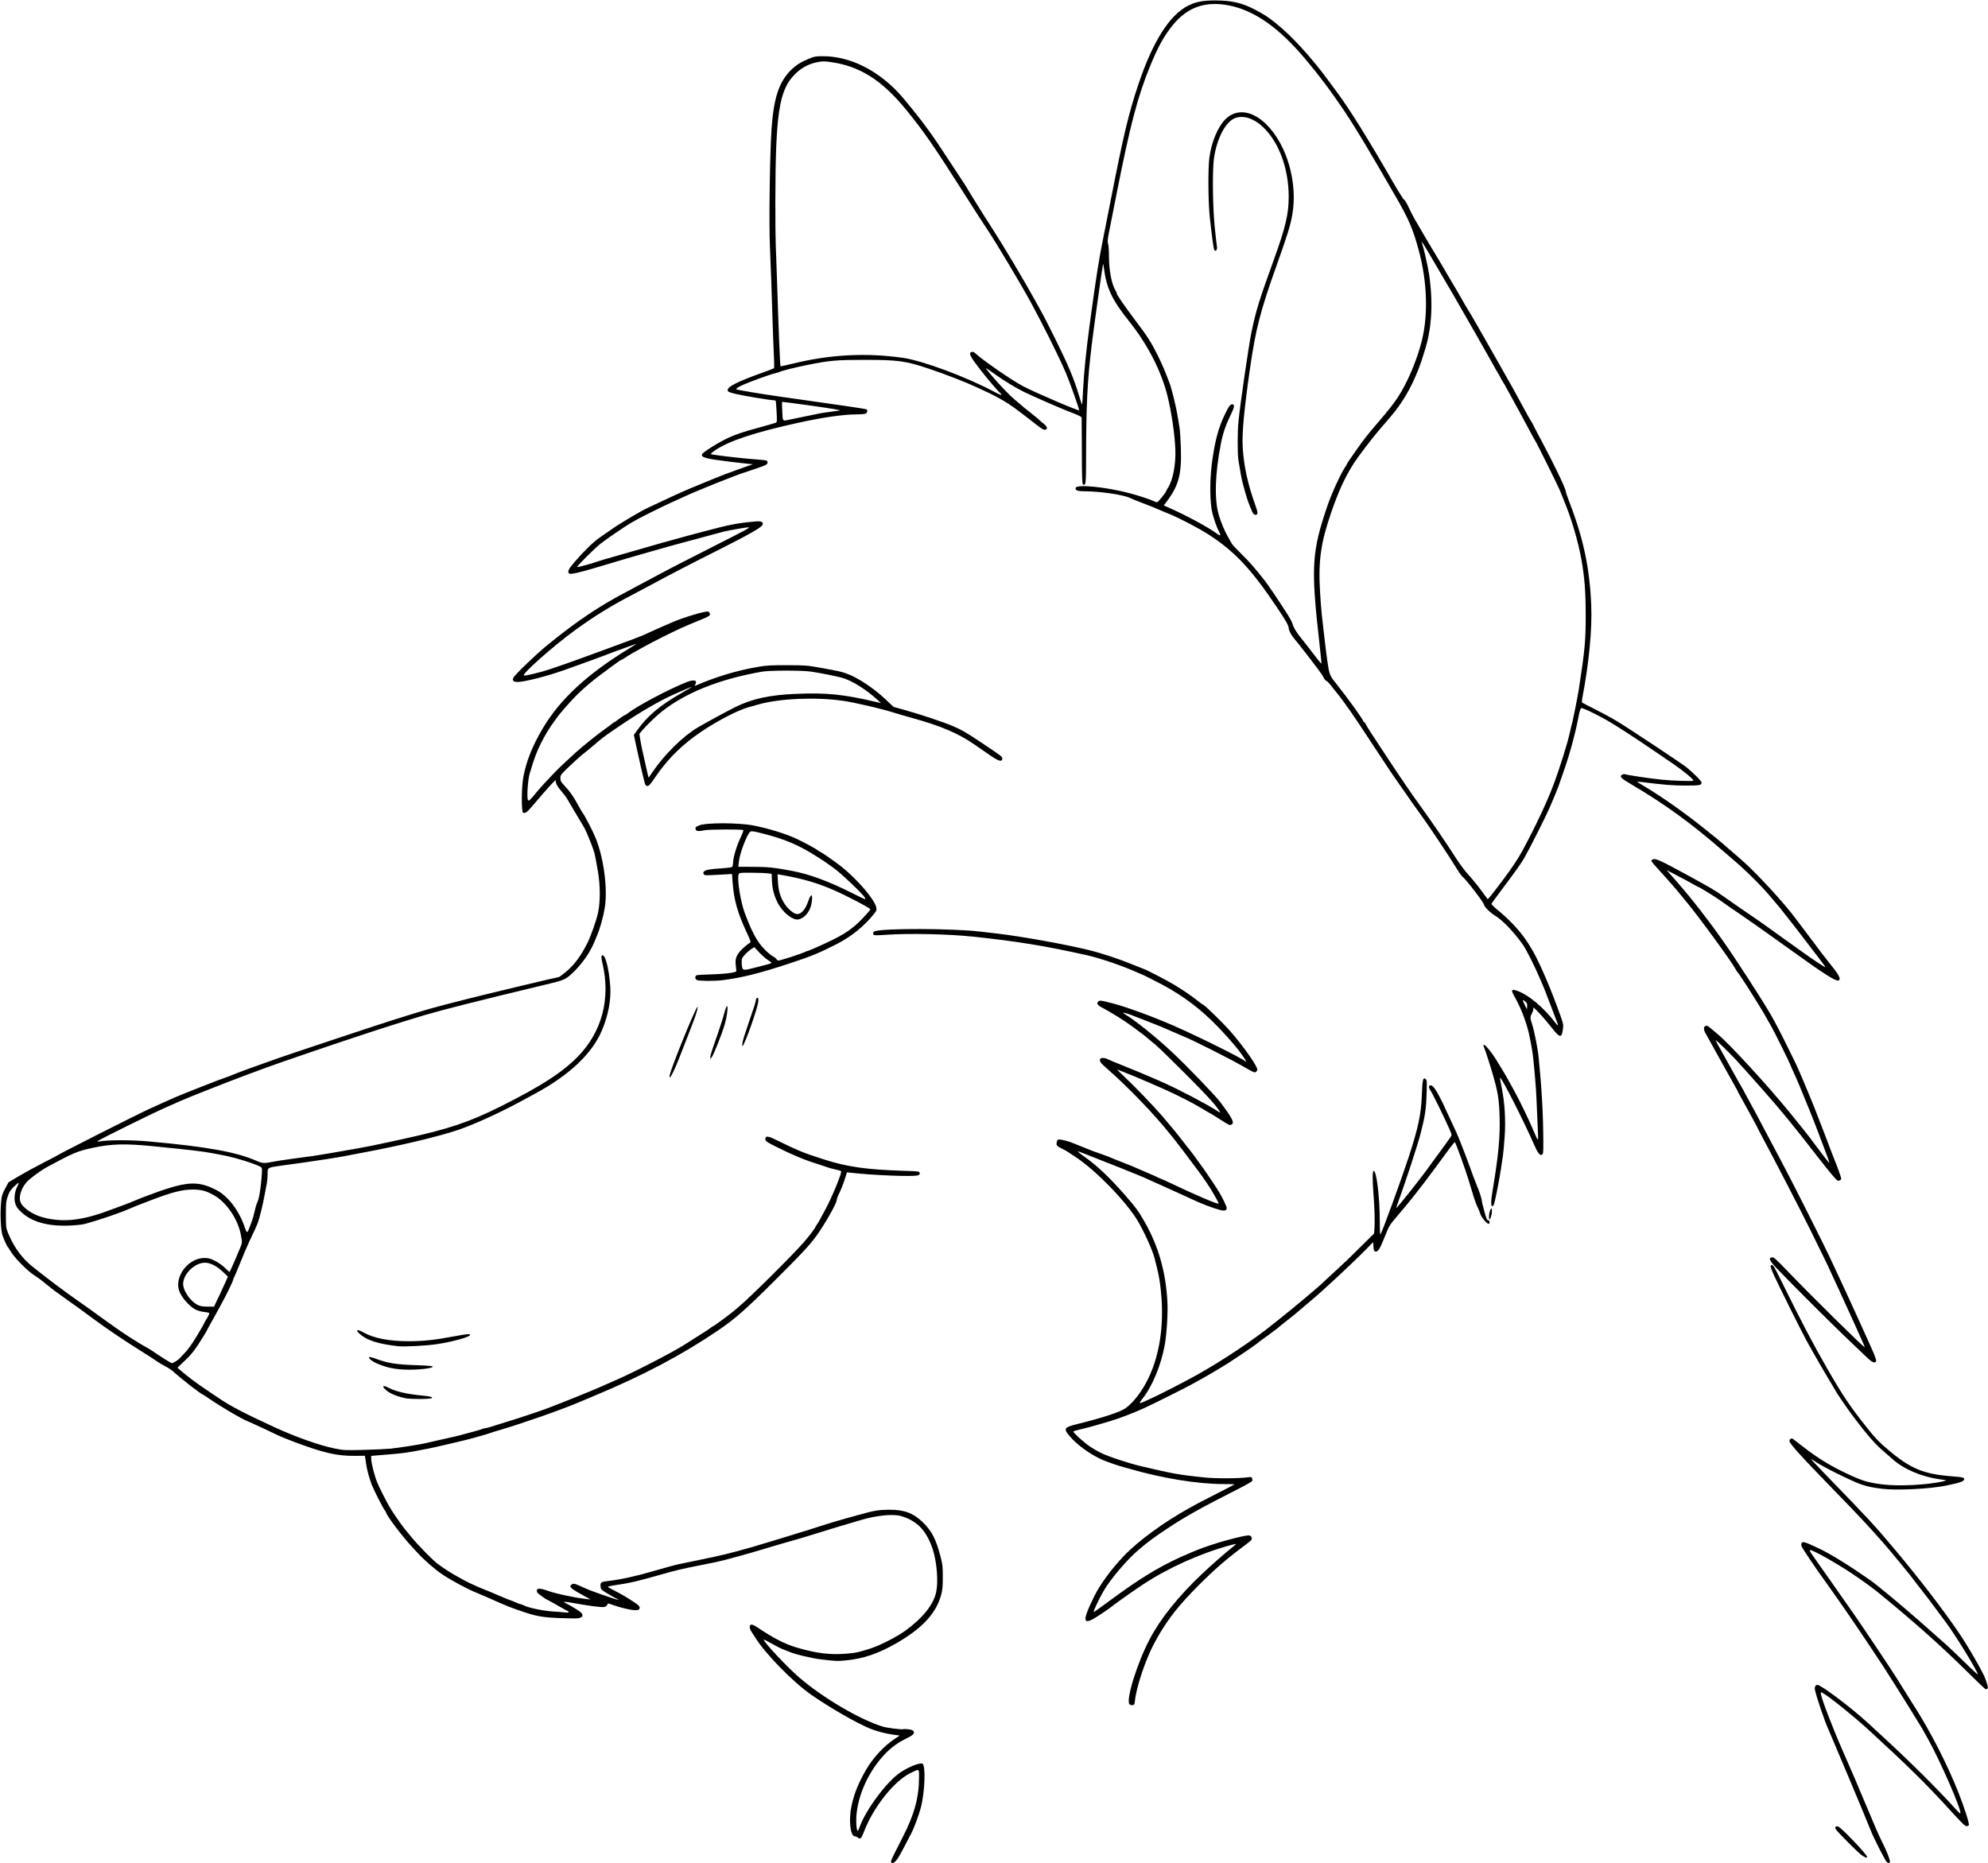 <?xml version="1.0" encoding="UTF-8" standalone="no"?>
<!-- Created with Inkscape (http://www.inkscape.org/) -->

<svg
   xmlns:dc="http://purl.org/dc/elements/1.1/"
   xmlns:cc="http://creativecommons.org/ns#"
   xmlns:rdf="http://www.w3.org/1999/02/22-rdf-syntax-ns#"
   xmlns:svg="http://www.w3.org/2000/svg"
   xmlns="http://www.w3.org/2000/svg"
   xmlns:sodipodi="http://sodipodi.sourceforge.net/DTD/sodipodi-0.dtd"
   xmlns:inkscape="http://www.inkscape.org/namespaces/inkscape"
   width="670.19mm"
   height="628.121mm"
   viewBox="0 0 670.19 628.121"
   version="1.1"
   id="svg5640"
   inkscape:version="0.92.2 2405546, 2018-03-11"
   sodipodi:docname="Day 18 - Inkscape - best.svg">
  <sodipodi:namedview
     id="base"
     pagecolor="#ffffff"
     bordercolor="#666666"
     borderopacity="1.0"
     inkscape:pageopacity="0.0"
     inkscape:pageshadow="2"
     inkscape:zoom="0.35"
     inkscape:cx="670.78571"
     inkscape:cy="1187.0001"
     inkscape:document-units="mm"
     inkscape:current-layer="g5690"
     showgrid="false"
     inkscape:window-width="1916"
     inkscape:window-height="1161"
     inkscape:window-x="1920"
     inkscape:window-y="413"
     inkscape:window-maximized="0" />
  <defs
     id="defs5634" />
  <g
     style="display:inline"
     transform="translate(214.898,195.465)"
     id="layer1"
     inkscape:groupmode="layer"
     inkscape:label="Layer 1">
    <g
       id="g5690">
      <path
         inkscape:connector-curvature="0"
         id="path5704"
         d="m 85.518,432.041 c 0.064,-0.579 0.583,-1.66 3.799,-7.907 4.047,-7.86 5.612,-13.601 5.612,-20.58 0,-2.803 0.164,-2.734 -2.926,-1.223 -5.566,2.722 -12.601,11.653 -15.721,19.959 -0.782,2.082 -1.208,2.474 -1.954,1.798 -0.261,-0.236 -0.712,-0.429 -1.004,-0.429 -1.589,0 -2.2,-5.572 -1.139,-10.388 0.916,-4.161 2.279,-7.54 4.828,-11.97 2.362,-4.105 6.101,-8.143 9.799,-10.583 l 1.604,-1.058 -2.233,-0.297 c -2.462,-0.328 -5.568,-1.139 -7.717,-2.017 -4.624,-1.889 -13.736,-7.131 -19.948,-11.477 -6.272,-4.388 -15.701,-14.078 -19.018,-19.547 -0.265,-0.437 -0.77,-1.231 -1.122,-1.765 -0.723,-1.096 -0.711,-2.152 0.025,-2.292 0.27,-0.051 1.103,0.316 1.852,0.817 5.76,3.854 9.379,5.713 13.5,6.934 6.494,1.924 11.31,2.513 16.73,2.043 3.341,-0.289 4.163,-0.47 8.305,-1.825 3.191,-1.044 8.85,-3.966 11.642,-6.012 5.888,-4.316 9.416,-8.791 10.295,-13.061 0.727,-3.53 0.166,-10.242 -1.196,-14.315 -2.111,-6.314 -5.216,-9.564 -10.674,-11.176 -2.571,-0.759 -7.882,-0.268 -13.109,1.212 -3.48,0.985 -12.356,3.669 -17.992,5.44 -1.892,0.595 -4.511,1.368 -5.821,1.718 -1.31,0.351 -5.179,1.484 -8.599,2.518 -3.42,1.034 -7.587,2.235 -9.26,2.669 -1.673,0.434 -3.817,1.013 -4.763,1.287 -0.946,0.274 -4.577,1.054 -8.07,1.732 -5.93,1.153 -8.344,1.72 -12.965,3.049 -7.987,2.296 -11.091,3.014 -16.064,3.717 -1.268,0.179 -2.244,0.424 -2.17,0.545 0.075,0.121 0.993,0.648 2.041,1.173 2.264,1.134 4.427,2.399 6.866,4.018 1.366,0.907 1.786,1.332 1.786,1.81 0,0.455 -0.19,0.673 -0.701,0.801 -1.152,0.289 -5.276,-0.603 -8.924,-1.931 -0.564,-0.205 -1.04,-0.339 -1.058,-0.296 -0.367,0.856 -0.738,1.146 -1.553,1.216 -1.027,0.088 -5.053,-0.443 -9.593,-1.266 -3.601,-0.652 -4.278,-0.674 -3.175,-0.1 1.902,0.989 4.545,2.592 5.093,3.088 1.361,1.232 0.495,2.142 -2.004,2.106 -9.585,-0.139 -11.975,-0.432 -16.847,-2.065 -5.04,-1.689 -5.455,-1.855 -12.7,-5.08 -1.31,-0.583 -3.158,-1.371 -4.107,-1.75 -2.572,-1.029 -7.992,-3.963 -10.842,-5.87 -2.671,-1.787 -6.038,-4.721 -8.617,-7.508 -0.863,-0.933 -1.748,-1.889 -1.966,-2.124 -3.108,-3.354 -8.467,-10.487 -8.467,-11.27 0,-0.118 -0.167,-0.402 -0.37,-0.632 -0.572,-0.645 -3.736,-6.827 -4.48,-8.752 -0.838,-2.168 -1.684,-5.293 -1.898,-7.011 -0.091,-0.728 -0.226,-1.651 -0.302,-2.052 l -0.137,-0.729 -3.352,0.034 c -5.939,0.061 -10.31,-0.926 -19.961,-4.506 -2.441,-0.905 -5.358,-2.099 -6.482,-2.652 -1.125,-0.553 -2.699,-1.31 -3.5,-1.681 -3.774,-1.752 -5.743,-2.645 -6.35,-2.878 -1.882,-0.723 -9.132,-4.996 -12.835,-7.564 -1.102,-0.764 -2.059,-1.389 -2.127,-1.389 -0.479,0 -7.246,-5.267 -10.115,-7.872 -0.477,-0.433 -1.608,-1.166 -2.514,-1.628 -0.905,-0.462 -2.301,-1.301 -3.101,-1.864 -0.8,-0.563 -2.943,-1.952 -4.763,-3.086 -6.106,-3.806 -11.916,-7.729 -16.669,-11.254 -4.078,-3.025 -4.275,-3.167 -8.599,-6.232 -2.183,-1.547 -4.278,-3.061 -4.655,-3.364 -0.377,-0.303 -1.134,-0.908 -1.682,-1.344 -0.547,-0.437 -1.488,-1.196 -2.091,-1.687 -0.603,-0.491 -1.751,-1.309 -2.552,-1.816 -2.577,-1.633 -7.038,-6.212 -8.315,-8.535 -0.28,-0.509 -0.594,-0.986 -0.697,-1.058 -0.288,-0.203 -1.767,-3.571 -1.938,-4.413 -0.513,-2.531 -0.648,-7.282 -0.31,-10.933 0.179,-1.933 0.369,-2.546 1.35,-4.366 l 1.142,-2.117 3.391,-2.021 c 1.865,-1.111 5.534,-3.117 8.154,-4.457 2.619,-1.34 4.882,-2.527 5.027,-2.639 0.773,-0.593 26.383,-13.545 30.824,-15.589 1.382,-0.636 3.585,-1.634 4.895,-2.217 1.31,-0.583 2.977,-1.325 3.704,-1.649 2.551,-1.135 16.314,-6.529 17.595,-6.895 0.364,-0.104 1.138,-0.399 1.72,-0.655 1.672,-0.735 8.147,-3.108 15.478,-5.672 5.071,-1.774 32.588,-10.928 38.1,-12.675 11.926,-3.781 13.604,-4.258 26.061,-7.408 7.514,-1.9 30.162,-7.312 30.6,-7.312 0.106,0 1.101,-0.731 2.211,-1.624 2.82,-2.269 5.232,-5.491 7.4,-9.886 1.178,-2.388 3.01,-7.578 3.548,-10.054 0.837,-3.846 0.808,-9.417 -0.075,-14.42 -0.742,-4.204 -0.931,-5.158 -1.233,-6.218 -0.463,-1.624 -2.651,-7.029 -3.27,-8.08 -0.967,-1.641 -1.129,-1.912 -3.152,-5.282 -1.092,-1.819 -2.248,-3.782 -2.568,-4.363 -0.32,-0.58 -1.277,-1.861 -2.127,-2.846 -0.989,-1.146 -1.608,-2.127 -1.721,-2.727 l -0.176,-0.936 -1.103,1.136 c -1.068,1.1 -4.525,5.046 -7.104,8.108 -1.341,1.593 -2.033,2.055 -2.696,1.801 -0.654,-0.251 -0.584,-8.808 0.1,-12.27 1.055,-5.338 3.048,-10.304 6.457,-16.083 5.875,-9.963 15.223,-18.588 29.544,-27.258 1.382,-0.837 2.275,-1.435 1.984,-1.329 -0.291,0.106 -2.017,0.728 -3.836,1.381 -3.851,1.383 -4.564,1.647 -6.879,2.55 -1.564,0.61 -7.767,2.863 -13.494,4.903 -5.683,2.024 -13.446,4.01 -15.676,4.01 -1.475,0 -1.936,-0.44 -1.489,-1.421 0.46,-1.011 7.737,-7.996 11.564,-11.101 C -20.368,13.905 -13.085,8.998 -3.893,4.169 -2.001,3.175 0.797,1.678 2.325,0.843 3.853,0.007 6.234,-1.265 7.616,-1.985 c 1.382,-0.719 3.645,-1.908 5.027,-2.642 1.382,-0.733 7.217,-3.712 12.965,-6.618 11.151,-5.639 12.588,-6.418 11.836,-6.42 -1.041,-0.002 -7.319,1.11 -8.925,1.582 -0.946,0.278 -4.931,1.351 -8.856,2.385 -3.925,1.034 -7.676,2.046 -8.334,2.248 -0.659,0.202 -3.401,0.98 -6.093,1.73 -4.279,1.192 -12.838,3.699 -19.447,5.698 -5.132,1.552 -8.363,2.272 -8.751,1.951 -0.756,-0.627 -0.369,-1.456 1.907,-4.089 3.183,-3.681 6.26,-6.652 8.435,-8.142 1.017,-0.697 2.563,-1.774 3.437,-2.393 0.873,-0.62 1.964,-1.359 2.425,-1.644 4.867,-3.006 8.252,-4.969 10.01,-5.805 7.172,-3.409 11.953,-5.591 15.081,-6.883 7.386,-3.052 10.209,-4.198 11.377,-4.622 0.728,-0.264 2.514,-0.916 3.969,-1.449 1.455,-0.533 3.241,-1.168 3.969,-1.412 l 1.323,-0.443 -1.058,-0.076 c -0.582,-0.042 -3.523,-0.377 -6.536,-0.744 -8.265,-1.008 -10.012,-1.469 -9.603,-2.535 0.279,-0.726 5.787,-4.156 9.067,-5.645 2.3,-1.044 4.948,-1.937 9.125,-3.077 3.237,-0.884 6.163,-1.717 6.502,-1.852 0.616,-0.245 0.617,-0.25 0.437,-3.747 -0.099,-1.926 -0.235,-3.591 -0.302,-3.7 -0.067,-0.109 -0.389,-0.198 -0.716,-0.198 -1.186,0 -10.68,-1.589 -13.001,-2.176 -2.037,-0.515 -2.393,-0.687 -2.465,-1.19 -0.166,-1.169 3.361,-2.952 11.725,-5.928 2.037,-0.725 3.786,-1.401 3.886,-1.502 0.1,-0.101 0.079,-2.149 -0.047,-4.55 -0.125,-2.401 -0.3,-6.866 -0.388,-9.922 -0.245,-8.521 -0.702,-21.457 -0.934,-26.458 -0.365,-7.853 -0.041,-31.38 0.55,-39.82 0.726,-10.387 2.514,-15.802 6.522,-19.751 1.781,-1.755 3.377,-2.756 6.286,-3.943 1.64,-0.669 2.17,-0.755 4.63,-0.745 8.749,0.032 17.789,4.391 25.174,12.136 2.09,2.192 7.566,8.996 10.162,12.625 2.651,3.707 3.205,4.524 7.046,10.394 1.905,2.91 4.042,6.158 4.75,7.218 0.708,1.059 1.287,1.972 1.287,2.027 0,0.056 1.042,1.769 2.315,3.807 1.273,2.039 2.628,4.222 3.01,4.852 0.382,0.63 1.855,2.932 3.274,5.114 3.549,5.462 10.889,17.792 14.49,24.342 0.96,1.746 2.11,3.83 2.554,4.63 0.445,0.8 2.464,4.789 4.487,8.864 3.97,7.995 6.011,12.885 7.59,18.187 0.552,1.854 1.051,3.322 1.11,3.264 0.058,-0.058 0.212,-2.408 0.34,-5.222 0.228,-4.988 1.045,-13.112 2.096,-20.859 0.286,-2.11 0.634,-4.67 0.772,-5.689 1.419,-10.443 2.638,-18.153 3.596,-22.754 0.212,-1.019 1.529,-7.686 2.927,-14.817 4.215,-21.502 5.901,-28.58 9.106,-38.232 4.893,-14.738 10.605,-23.811 16.976,-26.968 2.607,-1.292 4.954,-1.738 9.097,-1.728 5.615,0.014 9.109,0.839 13.582,3.208 3.102,1.642 4.067,2.278 6.92,4.561 5.262,4.21 11.765,11.311 17.589,19.207 1.288,1.746 2.65,3.591 3.027,4.1 4.226,5.702 10.48,15.761 18.959,30.491 1.737,3.018 3.348,5.55 3.58,5.627 0.232,0.077 0.864,1.12 1.404,2.318 0.54,1.198 1.527,3.131 2.192,4.295 1.802,3.154 6.407,10.96 7.179,12.171 0.371,0.582 0.802,1.296 0.958,1.587 0.156,0.291 1.308,2.256 2.559,4.366 4.063,6.85 5.791,9.806 5.791,9.91 0,0.056 0.584,1.044 1.299,2.196 0.714,1.152 2.103,3.513 3.086,5.246 0.983,1.734 2.69,4.732 3.795,6.661 1.104,1.93 2.258,3.954 2.564,4.498 0.306,0.544 0.827,1.465 1.157,2.047 2.419,4.263 3.004,5.297 3.557,6.288 0.344,0.616 0.995,1.776 1.447,2.576 0.452,0.8 1.847,3.36 3.1,5.689 1.253,2.328 2.503,4.556 2.779,4.95 0.275,0.394 0.5,0.78 0.5,0.856 0,0.077 1.299,2.563 2.886,5.525 4.223,7.88 8.227,16.219 8.227,17.134 0,0.25 0.546,1.865 1.213,3.59 4.743,12.263 6.873,22.33 7.378,34.87 0.329,8.161 -0.761,19.474 -3.008,31.236 -0.139,0.728 -0.172,1.406 -0.073,1.508 0.099,0.102 2.01,1.094 4.247,2.206 2.237,1.112 5.571,2.922 7.408,4.023 3.94,2.361 21.861,14.249 23.579,15.641 2.279,1.847 5.029,4.606 5.029,5.045 0,0.978 -0.504,1.078 -5.411,1.074 -4.292,-0.003 -7.136,-0.233 -14.962,-1.212 -0.8,-0.1 -1.396,-0.119 -1.323,-0.043 0.073,0.077 1.323,0.852 2.778,1.724 5.803,3.476 13.39,8.837 19.787,13.982 1.341,1.078 3.143,2.525 4.005,3.215 0.862,0.69 1.793,1.472 2.07,1.737 0.277,0.266 1.298,1.152 2.27,1.969 0.971,0.817 1.826,1.552 1.898,1.634 0.073,0.081 0.966,0.856 1.984,1.722 4.982,4.235 15.126,15.236 18.966,20.57 0.483,0.67 1.949,2.613 3.259,4.316 1.31,1.704 2.556,3.353 2.771,3.664 0.622,0.906 3.709,4.954 4.769,6.255 3.56,4.369 4.313,5.796 3.27,6.196 -0.856,0.329 -5.276,-2.5 -15.836,-10.136 -3.116,-2.253 -7.858,-5.637 -9.393,-6.702 -0.8,-0.556 -2.17,-1.522 -3.043,-2.147 -0.873,-0.625 -3.056,-2.141 -4.851,-3.368 -1.795,-1.227 -3.525,-2.41 -3.844,-2.628 -0.319,-0.218 -1.589,-1.115 -2.822,-1.994 -1.921,-1.368 -7.223,-4.621 -7.534,-4.621 -0.057,0 -0.794,-0.398 -1.639,-0.884 -0.845,-0.486 -3.202,-1.757 -5.24,-2.824 l -3.704,-1.939 0.903,1.038 c 0.497,0.571 1.947,2.229 3.224,3.684 2.169,2.473 4.876,5.78 7.179,8.772 2.365,3.072 4.35,5.694 4.919,6.499 0.338,0.478 1.51,2.118 2.605,3.646 3.867,5.395 13.238,19.86 16.371,25.268 1.409,2.434 3.829,7.103 5.965,11.509 1.164,2.401 2.276,4.663 2.473,5.027 0.446,0.826 4.51,10.449 6.09,14.42 1.058,2.659 4.829,12.467 6.155,16.007 0.354,0.946 0.751,1.958 0.881,2.249 0.504,1.125 2.102,5.571 2.104,5.855 0.003,0.478 -0.686,0.916 -1.157,0.736 -0.566,-0.217 -2.684,-2.724 -6.911,-8.181 -8.291,-10.701 -12.103,-15.355 -18.636,-22.751 -3.298,-3.733 -7.606,-8.528 -9.018,-10.037 -2.305,-2.463 -6.454,-6.479 -6.572,-6.361 -0.052,0.052 0.264,0.727 0.702,1.499 0.438,0.773 1.066,1.881 1.395,2.463 0.329,0.582 1.781,3.201 3.226,5.821 1.445,2.619 2.973,5.33 3.396,6.023 0.423,0.693 0.769,1.308 0.769,1.365 0,0.058 0.459,0.919 1.021,1.914 1.093,1.938 4.081,7.521 7.126,13.319 1.032,1.965 2.169,4.108 2.527,4.763 0.358,0.655 1.117,2.084 1.687,3.175 0.57,1.091 1.939,3.711 3.042,5.821 2.647,5.062 11.613,22.926 13.352,26.603 1.641,3.469 3.201,6.817 4.188,8.983 0.397,0.873 1.172,2.54 1.722,3.704 0.549,1.164 1.859,4.022 2.91,6.35 1.051,2.328 2.264,5.007 2.695,5.953 0.431,0.946 0.89,1.958 1.019,2.249 0.13,0.291 0.955,2.127 1.834,4.08 0.961,2.134 1.537,3.744 1.445,4.035 -0.3,0.946 -1.333,0.555 -3.09,-1.169 -0.927,-0.909 -3.822,-3.671 -6.434,-6.136 -4.657,-4.395 -18.625,-18.321 -23.748,-23.676 -2.746,-2.871 -3.145,-3.756 -1.779,-3.948 0.548,-0.077 1.397,0.685 5.292,4.748 8.108,8.46 25.648,25.752 25.882,25.518 0.071,-0.071 -0.415,-1.219 -1.798,-4.245 -1.252,-2.741 -2.125,-4.68 -3.039,-6.747 -0.547,-1.237 -1.515,-3.346 -2.152,-4.687 -0.637,-1.341 -1.158,-2.489 -1.158,-2.551 0,-0.062 -0.774,-1.742 -1.72,-3.732 -0.946,-1.991 -1.72,-3.665 -1.72,-3.72 0,-0.145 -4.028,-8.439 -6.807,-14.017 -4.024,-8.076 -11.857,-23.22 -16.122,-31.171 -0.922,-1.719 -1.677,-3.177 -1.677,-3.241 0,-0.063 -0.615,-1.217 -1.367,-2.563 -0.752,-1.346 -1.841,-3.341 -2.421,-4.432 -0.579,-1.091 -1.452,-2.675 -1.94,-3.52 -0.488,-0.845 -0.887,-1.598 -0.887,-1.674 0,-0.076 -0.459,-0.933 -1.02,-1.904 -0.561,-0.971 -1.374,-2.421 -1.807,-3.222 -0.433,-0.801 -1.325,-2.408 -1.983,-3.572 -0.657,-1.164 -1.853,-3.307 -2.657,-4.762 -0.804,-1.455 -1.758,-3.182 -2.12,-3.836 -0.362,-0.655 -0.913,-1.641 -1.225,-2.191 -0.874,-1.544 -0.676,-2.572 0.497,-2.572 0.125,0 0.749,0.446 1.386,0.992 0.638,0.546 1.562,1.321 2.054,1.722 3.94,3.214 16.904,17.314 24.6,26.755 2.712,3.327 6.267,7.765 6.615,8.258 0.218,0.31 0.967,1.324 1.664,2.254 3.251,4.338 4.798,6.297 4.895,6.2 0.098,-0.098 -1.242,-3.733 -4.489,-12.182 -0.727,-1.892 -1.546,-3.975 -1.819,-4.63 -0.273,-0.655 -1.343,-3.274 -2.377,-5.821 -1.034,-2.547 -2.156,-5.226 -2.492,-5.953 -1.248,-2.698 -1.997,-4.385 -1.997,-4.5 0,-0.253 -5.164,-10.686 -6.219,-12.566 -2.743,-4.886 -3.282,-5.818 -4.134,-7.144 -0.234,-0.364 -1.234,-1.971 -2.223,-3.572 -2.163,-3.501 -4.882,-7.622 -5.149,-7.805 -0.106,-0.073 -0.418,-0.56 -0.693,-1.082 -1.349,-2.565 -12.841,-18.289 -16.717,-22.872 -0.394,-0.466 -1.073,-1.295 -1.51,-1.843 -1.518,-1.906 -4.779,-5.639 -7.474,-8.557 -1.492,-1.615 -2.712,-3.061 -2.712,-3.214 0,-0.153 0.273,-0.403 0.608,-0.555 0.794,-0.362 2.578,0.451 10.77,4.906 8.505,4.625 10.04,5.527 13.121,7.714 2.668,1.894 6.275,4.391 9.766,6.761 2.18,1.48 4.28,2.968 8.532,6.043 1.71,1.237 3.467,2.496 3.903,2.798 0.437,0.302 1.925,1.371 3.307,2.376 3.461,2.515 8.567,5.926 8.689,5.804 0.055,-0.055 -0.898,-1.387 -2.118,-2.96 -1.22,-1.573 -2.751,-3.573 -3.402,-4.446 -2.025,-2.714 -8.495,-11.041 -9.765,-12.566 -1.833,-2.203 -4.524,-5.346 -5.213,-6.088 -3.796,-4.087 -7.55,-7.677 -11.445,-10.944 -0.67,-0.562 -1.874,-1.593 -2.674,-2.29 -10.546,-9.19 -19.637,-15.79 -30.793,-22.353 -3.494,-2.055 -4.031,-2.588 -3.22,-3.19 0.283,-0.21 0.7,-0.326 0.926,-0.257 1.11,0.341 8.818,1.486 12.449,1.849 3.855,0.386 10.487,0.593 10.745,0.335 0.279,-0.279 -3.506,-3.431 -6.782,-5.646 -1.961,-1.326 -4.816,-3.269 -6.344,-4.319 -6.405,-4.398 -13.552,-9.025 -16.272,-10.536 -4.214,-2.341 -7.996,-4.117 -8.42,-3.954 -0.222,0.085 -0.545,1.066 -0.815,2.479 -1.145,5.991 -2.937,12.67 -4.923,18.345 -0.891,2.547 -1.717,4.928 -1.835,5.292 -0.244,0.751 -1.79,4.514 -2.988,7.276 -1.389,3.202 -6.632,13.61 -8.597,17.066 -1.012,1.781 -2.68,4.144 -6.816,9.657 -2.292,3.056 -4.22,5.691 -4.284,5.856 -0.064,0.165 0.813,1.052 1.95,1.972 4.444,3.594 8.243,7.772 10.681,11.747 0.356,0.58 0.766,1.247 0.911,1.483 1.95,3.156 5.495,11.107 8.189,18.365 2.593,6.987 2.576,6.923 2.38,8.536 -0.401,3.306 -0.995,3.255 -3.79,-0.325 -2.269,-2.907 -5.771,-6.757 -6.146,-6.757 -0.121,0 -0.156,0.167 -0.078,0.371 0.078,0.204 -0.104,0.854 -0.405,1.445 -0.676,1.324 -0.675,1.594 0.003,3.74 0.816,2.587 1.926,8.211 2.232,11.307 1.047,10.59 1.51,18.918 1.56,28.086 0.022,3.921 -0.022,4.364 -0.457,4.63 -0.657,0.403 -1.428,-0.582 -2.643,-3.376 -3.484,-8.009 -11.087,-22.953 -11.479,-22.561 -0.065,0.065 0.184,1.588 0.553,3.385 1.031,5.021 1.381,10.905 0.985,16.576 -0.18,2.575 -0.437,5.397 -0.571,6.27 -0.135,0.873 -0.439,2.897 -0.675,4.498 -0.463,3.129 -1.713,9.608 -2.207,11.443 -0.181,0.672 -0.459,1.124 -0.69,1.124 -0.544,0 -0.503,-1.806 0.127,-5.556 1.947,-11.606 2.519,-17.714 2.318,-24.723 -0.159,-5.549 -0.563,-8.122 -2.141,-13.641 -0.925,-3.235 -2.697,-8.74 -3.088,-9.592 -0.184,-0.401 -0.261,-0.802 -0.171,-0.892 0.351,-0.351 2.598,2.326 4.326,5.154 0.998,1.633 2.12,3.471 2.493,4.084 0.691,1.134 1.47,2.524 3.663,6.538 1.987,3.638 4.968,9.845 6.607,13.758 1.308,3.123 1.398,3.123 1.24,0 -0.078,-1.528 -0.207,-4.445 -0.286,-6.482 -0.281,-7.173 -0.438,-9.543 -1.067,-16.14 -0.388,-4.07 -0.561,-5.208 -1.487,-9.79 -0.873,-4.32 -2.799,-9.414 -5.085,-13.447 -1.239,-2.187 -1.083,-2.556 0.816,-1.925 3.886,1.291 9.274,5.835 13.272,11.196 0.655,0.879 0.728,0.441 0.153,-0.925 -0.228,-0.541 -1.19,-3.067 -2.139,-5.614 -0.949,-2.547 -1.884,-4.987 -2.078,-5.424 -0.194,-0.437 -0.913,-2.103 -1.597,-3.704 -1.747,-4.086 -4.411,-9.363 -5.567,-11.027 -2.843,-4.094 -7.005,-8.438 -9.412,-9.825 -1.474,-0.849 -3.663,-3.006 -3.663,-3.608 0,-0.645 -5.989,-8.479 -7.226,-9.452 -0.349,-0.275 -1.21,-1.449 -1.912,-2.608 -2.257,-3.727 -8.836,-13.643 -11.463,-17.278 -1.402,-1.94 -2.937,-4.083 -3.41,-4.763 -0.473,-0.679 -1.068,-1.534 -1.323,-1.9 -0.255,-0.366 -1.832,-2.621 -3.506,-5.011 -1.673,-2.39 -3.4,-4.92 -3.836,-5.621 -0.437,-0.701 -1.342,-2.077 -2.012,-3.058 -0.67,-0.981 -2.148,-3.213 -3.284,-4.959 -5.712,-8.779 -9.188,-13.778 -11.8,-16.968 -0.492,-0.601 -1.37,-1.704 -1.95,-2.449 -0.58,-0.746 -1.267,-1.423 -1.526,-1.506 -0.259,-0.082 -0.634,-0.539 -0.832,-1.014 -0.199,-0.475 -1.22,-1.985 -2.269,-3.354 -1.049,-1.369 -2.403,-3.144 -3.008,-3.943 -1.355,-1.79 -4.547,-5.813 -5.04,-6.352 -0.572,-0.625 -1.484,-2.457 -1.484,-2.981 0,-0.931 -0.814,-2.385 -3.984,-7.117 -8.66,-12.927 -14.265,-18.888 -23.136,-24.606 -3.127,-2.015 -10.042,-5.631 -13.001,-6.797 -0.744,-0.293 -1.873,-0.764 -2.51,-1.045 -2.222,-0.983 -4.352,-1.844 -6.978,-2.824 -1.455,-0.543 -3.241,-1.271 -3.969,-1.618 -2.233,-1.066 -10.064,-2.216 -15.129,-2.221 -2.515,-0.003 -3.416,-0.347 -3.094,-1.185 0.47,-1.225 9.989,-0.292 17.826,1.746 3.213,0.836 7.322,2.177 8.52,2.78 0.393,0.198 0.877,0.36 1.077,0.36 0.319,0 3.104,-3.434 3.104,-3.827 0,-0.084 0.278,-0.596 0.617,-1.139 1.67,-2.671 2.65,-7.928 2.429,-13.037 -0.217,-5.015 -1.218,-11.876 -2.547,-17.451 -1.994,-8.363 -6.66,-17.572 -12.803,-25.268 -6.065,-7.598 -7.861,-11.392 -8.765,-18.521 -0.092,-0.728 -0.206,-1.204 -0.252,-1.058 -0.199,0.624 -3.083,21.195 -3.802,27.12 -1.511,12.443 -1.897,20.334 -1.919,39.217 -0.007,5.63 -0.089,7.444 -0.356,7.805 -0.286,0.387 -0.41,0.409 -0.696,0.126 -0.276,-0.273 -0.353,-2.6 -0.37,-11.245 -0.012,-5.995 -0.041,-11.044 -0.066,-11.219 -0.053,-0.374 -0.907,-0.791 -4.146,-2.027 -2.869,-1.094 -12.399,-5.258 -15.346,-6.705 -2.694,-1.323 -6.446,-3.607 -9.657,-5.88 -3.202,-2.266 -3.438,-2.406 -2.91,-1.727 2.908,3.74 7.763,8.896 10.192,10.822 0.724,0.575 1.436,1.177 1.582,1.338 0.146,0.161 1.455,1.228 2.91,2.37 1.455,1.142 2.824,2.275 3.043,2.517 0.218,0.242 0.903,0.829 1.521,1.304 1.143,0.878 1.445,1.698 0.728,1.973 -0.594,0.228 -1.137,-0.055 -3.206,-1.669 -6.963,-5.434 -8.749,-6.728 -11.303,-8.198 -1.577,-0.907 -3.601,-1.983 -4.498,-2.391 -0.897,-0.408 -2.793,-1.29 -4.213,-1.96 -3.759,-1.772 -10.423,-4.359 -16.374,-6.356 -7.663,-2.572 -10.246,-2.923 -21.524,-2.923 -9.514,-1.58e-4 -11.641,0.19 -19.315,1.725 -3.984,0.797 -8.548,1.942 -9.356,2.347 -0.238,0.119 -1.01,0.353 -1.715,0.518 -1.673,0.394 -8.63,2.929 -10.83,3.948 -1.701,0.787 -2.244,1.215 -1.85,1.458 0.223,0.137 8.741,1.565 12.109,2.031 1.164,0.161 2.831,0.405 3.704,0.542 0.873,0.137 4.147,0.604 7.276,1.037 10.724,1.485 20.443,2.929 20.672,3.071 0.416,0.257 0.24,1.145 -0.282,1.424 -0.281,0.151 -1.621,0.275 -2.977,0.276 -4.564,0.005 -11.557,1.014 -20.06,2.895 -14.327,3.169 -22.904,6.001 -27.583,9.109 -1.365,0.906 -1.878,1.484 -1.323,1.49 0.109,0.001 0.913,0.117 1.786,0.258 2.497,0.403 10.565,1.272 13.658,1.47 1.545,0.099 2.955,0.27 3.132,0.379 0.177,0.11 0.282,0.466 0.233,0.792 -0.076,0.504 -0.606,0.771 -3.529,1.775 -1.892,0.65 -3.797,1.292 -4.233,1.428 -3.035,0.943 -15.205,5.811 -19.976,7.991 -0.8,0.366 -2.824,1.287 -4.498,2.047 -3.303,1.5 -9.995,4.818 -11.906,5.901 -0.655,0.371 -1.548,0.879 -1.984,1.127 -1.764,1.005 -8.019,5.277 -10.058,6.869 -2.093,1.634 -8.21,7.738 -7.983,7.966 0.112,0.112 5.421,-1.331 6.399,-1.739 0.533,-0.222 4.085,-1.274 7.276,-2.154 0.946,-0.261 3.327,-0.944 5.292,-1.519 C 5.62,-11.722 11.961,-13.51 16.614,-14.749 c 1.528,-0.407 3.909,-1.041 5.292,-1.41 9.398,-2.507 11.52,-2.923 17.875,-3.497 2.023,-0.183 2.702,0.138 2.388,1.128 -0.263,0.828 -4.677,3.353 -14.442,8.261 -9.698,4.874 -17.108,8.709 -22.622,11.706 -1.746,0.949 -4.663,2.501 -6.482,3.448 -7.58,3.946 -12.908,7.22 -19.417,11.932 -7.543,5.461 -18.625,15.285 -17.446,15.466 0.477,0.073 2.857,-0.448 6.304,-1.38 1.977,-0.535 8.476,-2.782 15.081,-5.215 2.765,-1.018 7.468,-2.745 10.451,-3.837 6.405,-2.345 8.315,-3.1 10.451,-4.127 0.873,-0.42 2.719,-1.247 4.101,-1.838 1.382,-0.591 2.99,-1.284 3.572,-1.541 3.116,-1.375 8.403,-3.05 11.288,-3.576 0.828,-0.151 1.015,-0.092 1.283,0.408 0.452,0.844 0.133,1.064 -3.972,2.732 -4.601,1.87 -6.116,2.557 -11.539,5.234 -4.574,2.258 -11.007,5.8 -12.983,7.149 -0.608,0.415 -1.204,0.755 -1.323,0.756 -0.119,7.94e-4 -1.408,0.887 -2.863,1.968 -1.455,1.082 -3.416,2.539 -4.357,3.239 -2.435,1.812 -5.126,4.099 -7.381,6.273 -1.911,1.843 -6.134,6.62 -6.916,7.824 -0.218,0.336 -0.643,0.921 -0.943,1.301 -1.348,1.704 -3.322,4.945 -4.557,7.479 -1.598,3.28 -2.14,4.736 -3.776,10.145 -0.63,2.084 -1.036,8.186 -0.596,8.971 0.275,0.492 0.618,0.176 3.125,-2.883 1.047,-1.277 3.216,-3.638 5.982,-6.512 1.285,-1.335 3.888,-3.796 7.106,-6.721 2.139,-1.943 7.643,-6.353 9.908,-7.938 0.832,-0.582 1.832,-1.326 2.223,-1.653 0.391,-0.327 0.791,-0.595 0.89,-0.595 0.099,-1.77e-4 0.34,-0.149 0.536,-0.331 0.484,-0.45 2.838,-2.051 3.014,-2.051 0.078,0 0.521,-0.287 0.984,-0.638 3.375,-2.558 13.605,-7.97 19.612,-10.374 2.55,-1.02 3.817,-0.724 3.048,0.713 -0.258,0.482 -0.25,0.561 0.046,0.434 6.933,-3 13.919,-5.103 20.999,-6.323 2.95,-0.508 4.363,-0.59 9.922,-0.578 6.086,0.014 6.765,0.066 11.113,0.851 6.55,1.183 6.974,1.278 9.087,2.038 3.565,1.282 8.986,4.882 12.874,8.55 l 2.778,2.621 3.969,1.105 c 4.939,1.375 12.764,3.985 15.743,5.251 3.29,1.398 4.666,2.185 9.657,5.524 7.349,4.917 7.276,4.861 7.276,5.55 0,1.206 -1.178,0.909 -3.937,-0.994 -1.254,-0.865 -3.649,-2.52 -5.323,-3.678 C 108.079,51.721 102.304,49.265 92.284,46.506 90.32,45.966 87.641,45.184 86.331,44.77 82.085,43.428 73.198,41.361 69.266,40.801 60.046,39.487 47.974,40.008 40.823,42.028 c -1.31,0.37 -2.917,0.825 -3.572,1.011 -4.158,1.182 -12.47,5.689 -17.935,9.725 -5.427,4.008 -9.625,8.349 -13.253,13.708 -1.655,2.444 -2.184,3.043 -2.687,3.043 -0.515,0 -0.687,-0.211 -0.969,-1.191 -0.419,-1.455 -1.971,-8.212 -2.918,-12.7 L -1.21,52.317 -0.178,50.862 C 3.314,45.939 7.529,42.387 14.886,38.166 c 2.032,-1.166 3.635,-2.121 3.561,-2.121 -0.256,0 -6.205,2.572 -8.052,3.481 -5.46,2.688 -11.616,6.421 -19.002,11.525 -2.841,1.963 -3.273,2.298 -6.24,4.84 -1.105,0.947 -2.664,2.224 -3.465,2.838 -0.8,0.614 -2.856,2.459 -4.568,4.099 -2.974,2.85 -3.112,3.031 -3.109,4.053 0.003,0.934 0.192,1.271 1.489,2.646 1.736,1.842 3.005,3.669 4.586,6.602 0.627,1.164 1.274,2.28 1.437,2.479 0.765,0.935 3.435,6.116 4.448,8.634 2.709,6.73 4.052,17.23 2.996,23.416 -0.561,3.283 -1.613,7.03 -2.639,9.393 -0.189,0.437 -0.611,1.449 -0.937,2.249 -1.397,3.432 -4.349,7.576 -7.423,10.422 -2.13,1.972 -2.842,2.296 -7.526,3.423 -24.656,5.934 -35.067,8.558 -42.333,10.671 -2.695,0.784 -12.251,3.762 -14.817,4.618 -0.437,0.146 -2.58,0.848 -4.763,1.56 -9.277,3.027 -28.35,9.531 -33.734,11.503 -5.547,2.032 -9.559,3.539 -12.832,4.819 -2.037,0.797 -4.776,1.867 -6.085,2.377 -4.053,1.578 -8.899,3.546 -10.302,4.184 -0.737,0.335 -2.888,1.287 -4.779,2.117 -4.117,1.806 -21.737,10.5 -22.49,11.098 -0.517,0.411 -0.514,0.418 0.132,0.299 3.14,-0.574 10.663,-0.582 16.916,-0.019 19.626,1.769 29.533,3.567 36.411,6.609 1.749,0.773 2.554,0.815 5.165,0.266 1.049,-0.221 4.182,-0.705 6.963,-1.076 2.781,-0.371 5.83,-0.78 6.776,-0.909 1.65,-0.224 9.515,-1.565 15.346,-2.616 2.759,-0.498 5.435,-1.034 8.731,-1.749 0.946,-0.205 3.684,-0.801 6.085,-1.323 15.447,-3.359 22.38,-5.671 33.073,-11.032 13.754,-6.895 20.897,-11.519 26.114,-16.904 7.989,-8.247 10.934,-19.337 8.244,-31.047 -0.449,-1.955 -0.512,-2.614 -0.271,-2.855 1.021,-1.021 2.382,3.953 2.838,10.38 0.323,4.544 -0.698,9.868 -2.861,14.923 -3.345,7.818 -10.966,14.997 -22.575,21.265 -1.881,1.015 -4.134,2.235 -5.007,2.71 -6.575,3.578 -15.275,7.544 -20.52,9.354 -6.663,2.3 -19.951,5.463 -33.455,7.963 -2.037,0.377 -4.24,0.798 -4.895,0.934 -1.769,0.369 -8.85,1.491 -13.295,2.106 -2.146,0.297 -5.625,0.78 -7.731,1.073 -5.362,0.746 -5.168,0.638 -5.168,2.88 0,1.011 -0.117,2.413 -0.26,3.115 -0.143,0.702 -0.515,2.646 -0.825,4.32 -0.607,3.267 -1.555,7.131 -2.183,8.897 -0.398,1.117 -0.977,2.401 -2.971,6.582 -0.625,1.31 -1.918,4.346 -2.874,6.747 -0.956,2.401 -1.916,4.682 -2.133,5.068 -0.217,0.386 -0.395,0.84 -0.395,1.009 0,0.368 -2.379,5.277 -3.724,7.682 -0.529,0.946 -1.537,2.791 -2.24,4.101 -0.703,1.31 -1.614,2.952 -2.023,3.65 -0.41,0.698 -0.745,1.321 -0.745,1.384 0,0.064 -0.466,0.877 -1.036,1.808 -2.884,4.712 -4.068,6.275 -6.479,8.557 l -2.528,2.392 1.515,1.306 c 2.1,1.809 5.264,4.163 8.394,6.242 1.455,0.967 3.304,2.209 4.107,2.762 3.762,2.583 8.231,4.915 18.647,9.73 7.019,3.244 15.246,6.164 20.214,7.173 3.147,0.639 3.546,0.66 9.79,0.508 3.58,-0.087 7.7,-0.277 9.155,-0.421 2.75,-0.274 10.161,-1.43 11.774,-1.837 0.509,-0.129 2.057,-0.484 3.44,-0.791 6.004,-1.33 8.074,-1.818 9.525,-2.245 0.655,-0.193 2.203,-0.609 3.44,-0.925 1.237,-0.316 2.456,-0.684 2.708,-0.818 0.253,-0.134 0.645,-0.243 0.871,-0.243 0.226,0 1.151,-0.228 2.054,-0.507 7.172,-2.213 9.318,-2.895 13.152,-4.177 2.401,-0.803 5.14,-1.754 6.085,-2.115 5.371,-2.047 15.058,-5.958 17.727,-7.157 0.8,-0.359 1.812,-0.808 2.249,-0.996 5.028,-2.171 7.585,-3.377 13.361,-6.305 5.457,-2.765 10.739,-5.639 12.7,-6.909 0.509,-0.33 1.851,-1.182 2.982,-1.893 1.131,-0.711 2.325,-1.472 2.655,-1.69 0.33,-0.218 0.997,-0.635 1.484,-0.926 0.486,-0.291 1.214,-0.797 1.616,-1.124 0.403,-0.327 0.81,-0.595 0.904,-0.595 0.29,0 6.559,-4.665 7.822,-5.821 0.398,-0.364 0.947,-0.844 1.221,-1.067 3.195,-2.6 17.998,-17.312 21.554,-21.423 1.874,-2.166 3.947,-4.894 3.947,-5.193 0,-0.104 0.163,-0.377 0.363,-0.607 0.356,-0.41 0.86,-1.299 3.035,-5.356 2.299,-4.289 5.636,-12.442 5.25,-12.828 -0.137,-0.137 -1.254,-0.45 -3.092,-0.868 -0.509,-0.116 -1.402,-0.388 -1.984,-0.606 -0.582,-0.217 -1.773,-0.614 -2.646,-0.882 -4.481,-1.375 -8.603,-3.088 -14.287,-5.936 -3.006,-1.506 -3.45,-1.812 -3.521,-2.428 -0.13,-1.121 0.752,-1.211 2.684,-0.273 8.978,4.36 9.79,4.693 17.241,7.085 7.638,2.452 14.273,3.391 26.723,3.781 5.203,0.163 5.293,0.176 5.375,0.752 0.064,0.45 -0.09,0.634 -0.661,0.794 -1.766,0.493 -14.868,-0.025 -22.613,-0.894 l -1.23,-0.138 -0.842,2.604 c -0.463,1.432 -1.249,3.408 -1.746,4.391 -0.498,0.982 -0.905,2.083 -0.905,2.447 0,1.052 -4.184,8.392 -6.863,12.039 -2.435,3.316 -4.786,5.83 -14.436,15.44 -9.594,9.555 -13.032,12.564 -18.875,16.521 -12.066,8.172 -25.137,15.071 -41.45,21.879 -2.328,0.972 -4.591,1.922 -5.027,2.111 -5.393,2.342 -19.114,7.168 -26.723,9.399 -1.601,0.469 -3.149,0.953 -3.44,1.074 -0.496,0.207 -1.869,0.607 -6.35,1.85 -1.019,0.283 -3.936,0.992 -6.482,1.576 -2.547,0.584 -5.106,1.178 -5.689,1.32 -0.582,0.142 -1.713,0.379 -2.514,0.527 -0.8,0.148 -2.408,0.457 -3.572,0.686 -3.055,0.602 -5.123,0.878 -8.864,1.182 -1.819,0.148 -4.051,0.334 -4.961,0.414 l -1.654,0.146 2.65e-4,0.971 c 5.29e-4,1.432 1.168,5.987 2.087,8.141 0.72,1.688 2.57,5.367 3.897,7.748 0.942,1.69 4.064,6.251 5.323,7.776 0.693,0.84 1.724,2.09 2.289,2.778 2.435,2.961 7.062,7.661 8.922,9.061 2.01,1.513 4.63,3.171 7.379,4.67 0.8,0.436 1.693,0.923 1.984,1.082 1.126,0.613 4.837,2.28 6.35,2.852 0.873,0.33 3.115,1.267 4.981,2.082 1.867,0.815 3.5,1.481 3.63,1.481 0.13,0 0.887,0.298 1.682,0.661 0.795,0.364 1.579,0.661 1.74,0.661 0.162,0 0.783,0.236 1.381,0.525 1.611,0.778 6.571,1.783 9.735,1.971 1.528,0.091 3.362,0.239 4.075,0.329 1.363,0.172 1.534,-0.202 0.331,-0.725 -0.313,-0.136 -0.748,-0.366 -0.966,-0.511 -0.584,-0.388 -5.607,-3.177 -5.722,-3.177 -0.181,0 -2.875,-1.966 -3.071,-2.241 -0.107,-0.15 -0.196,-0.478 -0.198,-0.73 -0.007,-0.843 1.18,-0.833 3.562,0.029 2.775,1.004 9.3,2.405 13.103,2.813 l 1.455,0.156 -0.794,-0.437 c -6.177,-3.398 -6.522,-3.677 -5.636,-4.564 0.485,-0.485 1.049,-0.391 3.026,0.505 2.981,1.35 3.219,1.443 8.01,3.122 2.534,0.888 4.66,1.561 4.725,1.496 0.065,-0.065 -0.282,-0.295 -0.771,-0.511 -0.489,-0.216 -1.841,-0.979 -3.005,-1.693 -2.041,-1.253 -2.12,-1.339 -2.197,-2.383 -0.098,-1.316 0.174,-1.501 2.594,-1.764 3.915,-0.426 9.502,-1.649 15.214,-3.331 3.682,-1.084 7.365,-2.086 8.731,-2.374 0.582,-0.123 3.678,-0.761 6.879,-1.418 7.49,-1.537 9.961,-2.139 17.462,-4.253 2.558,-0.721 15.656,-4.712 19.711,-6.006 8.745,-2.791 8.215,-2.634 17.727,-5.264 3.949,-1.092 5.738,-1.366 8.996,-1.379 5.126,-0.02 8.182,1.132 11.405,4.297 2.967,2.914 4.347,5.589 5.868,11.377 0.72,2.738 0.799,3.44 0.798,7.011 -0.003,3.199 -0.109,4.364 -0.555,6.005 -1.716,6.309 -6.397,11.339 -15.296,16.433 -6.018,3.445 -11.086,5.139 -17.037,5.694 -2.726,0.254 -3.195,0.233 -8.327,-0.382 -2.962,-0.355 -8.641,-1.707 -10.326,-2.459 -0.291,-0.13 -1.244,-0.505 -2.117,-0.833 -0.873,-0.328 -2.699,-1.243 -4.057,-2.032 -1.358,-0.789 -2.532,-1.373 -2.609,-1.296 -0.42,0.42 7.843,9.244 11.958,12.77 8.03,6.883 20.269,14.085 28.046,16.506 1.558,0.485 6.683,1.12 7.082,0.877 0.112,-0.068 0.859,-0.042 1.661,0.059 1.057,0.132 1.535,0.325 1.736,0.702 0.401,0.75 -0.222,1.326 -2.777,2.565 -2.736,1.327 -5.161,3.169 -7.406,5.626 -5.557,6.084 -9.16,14.699 -9.16,21.904 0,1.944 0.223,3.454 0.51,3.454 0.099,0 0.401,-0.625 0.672,-1.389 2.008,-5.662 9.03,-15.113 13.528,-18.208 2.739,-1.884 6.605,-3.462 7.574,-3.09 1.183,0.454 0.89,9.352 -0.485,14.749 -0.653,2.564 -2.434,7.327 -3.363,8.996 -0.284,0.509 -1.401,2.652 -2.482,4.763 -1.9,3.707 -2.902,5.023 -3.826,5.026 -0.303,0 -0.419,-0.189 -0.372,-0.613 z M -155.495,263.409 c 0.579,-0.389 1.131,-0.824 1.226,-0.965 0.095,-0.142 0.881,-0.984 1.748,-1.872 0.999,-1.023 2.462,-3.086 3.995,-5.633 1.331,-2.21 2.419,-4.097 2.419,-4.193 0,-0.096 0.429,-0.87 0.953,-1.718 0.524,-0.849 0.885,-1.654 0.801,-1.788 -0.083,-0.135 -0.862,-0.309 -1.73,-0.388 -0.868,-0.079 -2.13,-0.418 -2.804,-0.755 -2.252,-1.125 -5.119,-4.485 -5.719,-6.702 -1.32,-4.879 3.371,-10.731 8.604,-10.731 1.399,0 1.995,0.159 3.601,0.963 1.135,0.568 2.518,1.551 3.371,2.397 0.795,0.789 1.483,1.397 1.529,1.351 0.116,-0.116 1.775,-3.801 2.36,-5.241 0.266,-0.655 0.635,-1.548 0.819,-1.984 1.188,-2.808 1.152,-2.505 0.621,-5.315 -0.993,-5.26 -4.829,-10.919 -9.01,-13.294 -2.648,-1.504 -4.295,-1.95 -7.233,-1.957 -3.399,-0.008 -6.931,0.888 -13.758,3.491 -5.185,1.977 -6.33,2.429 -7.541,2.977 -2.928,1.324 -10.336,3.853 -14.949,5.104 -0.909,0.246 -3.17,0.493 -5.292,0.577 -7.363,0.291 -12.787,-1.244 -16.33,-4.623 -1.208,-1.152 -1.628,-1.769 -1.943,-2.851 -0.482,-1.657 -0.21,-3.93 0.677,-5.67 0.312,-0.611 0.508,-1.17 0.436,-1.242 -0.072,-0.072 -0.78,0.505 -1.572,1.282 -1.159,1.137 -1.564,1.776 -2.07,3.266 -0.563,1.658 -0.629,2.311 -0.625,6.218 0.004,4.21 0.031,4.432 0.771,6.218 2.067,4.993 4.874,8.737 8.771,11.701 0.425,0.324 1.369,1.065 2.096,1.648 2.714,2.173 8.933,6.821 11.523,8.612 1.473,1.019 3.71,2.6 4.97,3.513 8.695,6.301 10.668,7.684 13.988,9.807 2.048,1.31 4.243,2.644 4.877,2.966 0.635,0.322 1.631,0.911 2.213,1.31 3.521,2.411 6.404,4.213 6.752,4.222 0.221,0.005 0.876,-0.309 1.455,-0.698 z m 14.409,-21.848 c 0.913,-1.928 1.966,-4.208 2.34,-5.066 l 0.679,-1.561 -1.711,-1.621 c -2.068,-1.96 -4.241,-3.063 -6.03,-3.063 -3.763,0 -7.899,4.453 -7.294,7.854 0.418,2.349 2.82,5.477 4.949,6.443 0.804,0.365 1.724,0.51 3.263,0.514 l 2.143,0.006 z m 10.264,-23.085 c 0.158,-0.437 0.535,-1.449 0.837,-2.249 0.303,-0.8 0.735,-2.348 0.96,-3.44 0.225,-1.091 0.595,-2.342 0.821,-2.778 0.589,-1.136 1.095,-3.943 1.446,-8.014 0.255,-2.964 0.245,-3.59 -0.064,-3.884 -0.879,-0.836 -8.638,-3.307 -12.804,-4.078 -0.873,-0.162 -2.48,-0.466 -3.572,-0.677 -3.309,-0.64 -6.914,-1.065 -20.373,-2.404 -9.134,-0.908 -13.907,-0.771 -20.108,0.579 -5.201,1.132 -6.428,1.65 -15.477,6.53 -1.749,0.943 -5.224,3.474 -6.442,4.692 -1.98,1.98 -3.061,5.057 -2.438,6.943 0.636,1.928 4.116,4.355 7.539,5.257 6.937,1.828 13.314,1.114 23.036,-2.58 1.019,-0.387 2.626,-0.977 3.572,-1.311 1.593,-0.563 4.051,-1.543 5.953,-2.375 0.437,-0.191 1.687,-0.665 2.778,-1.053 1.091,-0.388 2.282,-0.829 2.646,-0.98 1.046,-0.433 5.018,-1.726 6.615,-2.154 5.756,-1.543 9.239,-1.221 14.031,1.297 3.917,2.058 7.668,7.041 9.508,12.63 0.64,1.945 0.848,1.952 1.536,0.047 z m 430.13,-76.276 c -0.391,-0.337 -0.763,-0.561 -0.826,-0.498 -0.063,0.063 0.219,0.797 0.626,1.631 l 0.74,1.517 0.086,-1.019 c 0.07,-0.837 -0.041,-1.128 -0.626,-1.631 z m -7.753,-40.707 c 3.316,-4.425 5.302,-7.402 6.858,-10.281 4.137,-7.652 8.189,-16.243 10.291,-21.818 2.247,-5.959 4.953,-14.618 5.697,-18.23 0.221,-1.071 0.448,-2.024 0.504,-2.117 0.188,-0.308 2.006,-9.287 2.409,-11.894 2.089,-13.53 2.373,-16.598 2.356,-25.449 -0.016,-7.874 -0.393,-12.675 -1.466,-18.648 -1.095,-6.092 -3.389,-13.846 -5.796,-19.585 -0.61,-1.455 -1.283,-3.122 -1.494,-3.704 -0.389,-1.07 -7.888,-16.176 -8.275,-16.668 -0.115,-0.146 -0.652,-1.099 -1.193,-2.118 -2.159,-4.065 -3.276,-6.141 -3.929,-7.302 -0.733,-1.304 -0.985,-1.765 -3.746,-6.853 -0.987,-1.819 -2.018,-3.623 -2.291,-4.01 -0.273,-0.386 -0.496,-0.775 -0.496,-0.865 0,-0.089 -0.476,-0.946 -1.058,-1.904 -0.582,-0.958 -1.058,-1.803 -1.058,-1.877 0,-0.106 -11.537,-20.326 -13.918,-24.393 -9.692,-16.554 -9.8,-16.736 -10.291,-17.369 -0.374,-0.482 -0.383,-0.468 -0.136,0.222 0.513,1.437 1.879,7.396 2.276,9.926 1.451,9.264 1.058,18.086 -1.13,25.321 -1.133,3.746 -1.538,4.961 -2.383,7.144 -2.471,6.382 -5.626,11.706 -9.717,16.397 -0.885,1.015 -1.755,2.027 -1.934,2.249 -0.179,0.222 -0.848,0.999 -1.488,1.726 -2.036,2.317 -7.001,8.816 -8.544,11.183 -2.909,4.464 -5.29,9.616 -7.728,16.73 -3.528,10.293 -4.372,16.243 -3.77,26.591 0.178,3.056 0.431,6.449 0.563,7.541 0.132,1.091 0.428,3.711 0.657,5.821 0.56,5.146 1.151,9.706 1.611,12.435 0.393,2.329 0.761,3.044 2.999,5.821 3.416,4.239 8.749,11.664 8.749,12.181 0,0.14 0.104,0.254 0.232,0.254 0.127,0 0.398,0.327 0.602,0.728 0.566,1.11 1.527,2.606 6.755,10.517 5.303,8.026 8.517,12.737 11.375,16.678 4.129,5.694 8.932,12.719 12.131,17.747 1.335,2.098 3.213,4.614 4.375,5.862 1.12,1.203 3.033,3.543 4.251,5.2 l 2.216,3.014 0.57,-0.57 c 0.314,-0.314 2.278,-2.849 4.366,-5.635 z M 5.122,64.753 C 9.075,58.927 15.384,52.718 20.316,49.798 c 2.541,-1.504 10.093,-5.599 12.7,-6.885 5.726,-2.826 11.607,-4.096 20.637,-4.455 10.239,-0.407 15.836,0.162 26.723,2.717 l 1.72,0.404 -1.209,-1.113 C 77.091,36.971 72.293,33.98 69,33.053 67.078,32.512 61.531,31.406 58.549,30.97 55.411,30.511 44.686,30.519 42.012,30.982 27.787,33.448 16.16,38.084 8.138,44.49 6.143,46.083 2.937,49.178 1.59,50.81 l -0.94,1.139 0.331,2.169 c 0.182,1.193 0.73,3.835 1.219,5.873 0.488,2.037 1.025,4.398 1.191,5.247 0.167,0.848 0.342,1.503 0.389,1.455 0.047,-0.048 0.651,-0.921 1.343,-1.939 z M 229.88,21.201 c -2.901,-25.6 -2.589,-30.687 2.86,-46.539 1.348,-3.921 4.544,-10.833 5.892,-12.741 0.273,-0.386 0.496,-0.772 0.496,-0.857 0,-0.149 1.134,-1.842 3.298,-4.923 2.248,-3.2 3.898,-5.307 6.629,-8.467 4.672,-5.404 6.723,-8.103 8.521,-11.213 2.831,-4.896 5.441,-11.4 6.861,-17.097 2.161,-8.672 1.8,-19.795 -0.978,-30.163 -2.029,-7.574 -3.432,-10.815 -8.318,-19.215 -1.852,-3.183 -4.502,-7.753 -5.889,-10.154 -1.387,-2.401 -3.145,-5.378 -3.905,-6.615 -0.76,-1.237 -1.88,-3.082 -2.489,-4.101 -1.568,-2.626 -4.433,-7.044 -6.177,-9.525 -0.818,-1.164 -1.738,-2.474 -2.044,-2.91 -3.679,-5.25 -8.808,-11.674 -12.595,-15.775 -8.185,-8.862 -16.063,-13.688 -24.148,-14.793 -7.737,-1.057 -13.499,1.492 -18.418,8.15 -2.458,3.327 -4.2,6.607 -6.592,12.413 -4.227,10.257 -6.813,20.109 -11.412,43.475 -0.96,4.875 -2.051,10.408 -2.426,12.295 -0.555,2.796 -0.626,3.584 -0.384,4.252 0.165,0.456 0.297,2.433 0.297,4.451 0,4.613 0.939,9.341 2.277,11.47 0.203,0.322 0.371,0.739 0.373,0.926 0.006,0.424 2.738,4.372 6.221,8.992 4.261,5.65 5.405,7.444 7.646,11.986 1.474,2.987 2.256,4.836 4.005,9.459 0.645,1.706 2.212,8.187 2.642,10.933 0.226,1.444 0.523,3.281 0.659,4.081 0.136,0.8 0.323,3.836 0.416,6.747 0.286,8.968 -0.757,12.663 -5.207,18.458 l -0.561,0.731 1.414,0.627 c 6.25,2.773 13.176,6.496 16.429,8.832 1.391,0.999 1.53,0.838 0.695,-0.799 -0.71,-1.391 -1.452,-3.48 -2.14,-6.021 -0.844,-3.119 -0.949,-10.712 -0.226,-16.404 0.955,-7.517 2.161,-12.194 4.299,-16.669 1.435,-3.005 1.987,-3.753 2.693,-3.652 0.756,0.109 0.664,0.934 -0.336,2.99 -1.949,4.008 -2.84,6.578 -3.578,10.319 -1.992,10.091 -2.241,18.897 -0.68,24.077 0.743,2.467 1.971,5.39 3.055,7.276 0.544,0.946 1.148,2.015 1.343,2.376 0.195,0.361 1.644,1.909 3.221,3.44 2.606,2.53 4.604,4.817 8.014,9.173 1.11,1.418 4.375,6.272 7.534,11.2 0.698,1.089 1.382,2.339 1.521,2.778 0.564,1.791 1.294,3.031 3.114,5.288 1.052,1.305 2.982,3.78 4.288,5.501 1.306,1.72 2.422,3.081 2.479,3.024 0.057,-0.057 -0.252,-3.247 -0.687,-7.088 z m -22.613,-44.091 c -0.762,-1.599 -1.747,-4.293 -2.297,-6.285 -0.281,-1.019 -0.691,-2.507 -0.91,-3.307 -0.368,-1.34 -0.822,-3.77 -1.458,-7.805 -0.349,-2.209 -0.343,-9.45 0.01,-13.097 0.55,-5.678 3.478,-25.775 4.388,-30.116 1.55,-7.392 2.494,-10.451 7.527,-24.388 3.951,-10.94 5.018,-15.45 5.02,-21.214 0.003,-9.532 -3.289,-18.463 -8.68,-23.549 -2.97,-2.801 -6.155,-3.911 -9.012,-3.138 -3.315,0.897 -6.488,6.668 -7.496,13.637 -0.583,4.033 -0.441,16.618 0.265,23.416 0.325,3.129 0.657,6.053 0.739,6.499 0.171,0.939 -0.424,1.699 -0.87,1.111 -0.27,-0.355 -0.857,-4.587 -1.57,-11.314 -0.53,-4.999 -0.6,-16.189 -0.125,-19.844 0.67,-5.146 2.809,-10.326 5.326,-12.896 3.681,-3.759 9.054,-3.124 13.879,1.639 6.996,6.906 10.675,19.795 8.73,30.584 -0.658,3.647 -1.611,6.72 -5.293,17.054 -5.523,15.502 -7.028,21.355 -8.977,34.925 -1.958,13.636 -2.693,21.552 -2.43,26.194 0.362,6.392 1.719,12.601 4.336,19.844 0.854,2.364 0.846,3.043 -0.037,3.043 -0.425,0 -0.727,-0.281 -1.066,-0.991 z M 51.537,-54.052 c 0.946,-0.212 3.268,-0.686 5.159,-1.055 1.892,-0.369 3.856,-0.775 4.366,-0.902 0.509,-0.128 2.117,-0.38 3.572,-0.561 1.455,-0.181 3.041,-0.402 3.525,-0.491 0.594,-0.11 -2.387,-0.624 -9.203,-1.585 -5.545,-0.782 -10.129,-1.375 -10.187,-1.318 -0.057,0.057 -0.036,1.502 0.048,3.21 0.174,3.525 -0.034,3.318 2.72,2.702 z m 97.367,-3.103 c 0,-0.582 -3.269,-9.77 -4.495,-12.633 -2.245,-5.244 -7.657,-16.131 -11.837,-23.813 -3.216,-5.909 -11.37,-19.58 -14.44,-24.209 -2.442,-3.682 -2.494,-3.763 -7.934,-12.303 -10.372,-16.285 -13.41,-20.685 -19.332,-28.004 -8.317,-10.279 -15.891,-15.099 -25.835,-16.442 -2.192,-0.296 -2.779,-0.284 -4.591,0.093 -2.836,0.59 -5.278,1.932 -7.407,4.072 -5.294,5.32 -6.504,13.251 -6.548,42.924 -0.009,6.332 0.051,12.883 0.135,14.556 0.084,1.673 0.27,6.853 0.414,11.509 0.486,15.688 1.036,29.279 1.193,29.449 0.041,0.044 2.022,-0.396 4.404,-0.977 12.406,-3.026 24.678,-3.651 36.938,-1.881 6.625,0.957 21.499,6.496 30.694,11.431 2.351,1.262 3.072,1.383 1.887,0.317 -0.84,-0.755 -4.396,-4.949 -6.485,-7.648 -3.645,-4.71 -4.143,-5.725 -2.984,-6.093 0.39,-0.124 0.762,0.018 1.257,0.481 2.481,2.319 12.014,8.902 15.916,10.992 3.911,2.094 19.05,8.594 19.05,8.179 z M 421.067,432.17 c -0.599,-0.661 -4.296,-7.938 -5.197,-10.229 -1.06,-2.694 -4.91,-11.965 -7.84,-18.878 -1.397,-3.297 -3.365,-7.959 -4.372,-10.36 -1.008,-2.401 -1.943,-4.604 -2.079,-4.895 -1.244,-2.672 -4.155,-11.201 -4.632,-13.571 -0.188,-0.934 0.181,-1.643 0.855,-1.643 1.255,0 11.695,7.898 17.275,13.069 0.802,0.743 2.883,2.661 4.624,4.262 9.768,8.979 18.929,18.098 25.093,24.978 0.557,0.622 1.078,1.066 1.157,0.986 0.67,-0.67 -6.819,-17.856 -11.051,-25.359 -0.763,-1.352 -1.618,-2.875 -1.902,-3.384 -0.283,-0.509 -2.021,-3.335 -3.862,-6.28 -1.841,-2.944 -4.001,-6.401 -4.802,-7.682 -3.274,-5.239 -4.849,-7.662 -9.41,-14.48 -4.887,-7.305 -9.359,-13.801 -13.18,-19.146 -3.909,-5.469 -4.626,-6.494 -6.589,-9.43 -2.773,-4.147 -2.877,-4.334 -2.786,-4.974 0.165,-1.152 0.835,-0.983 6.168,1.556 3.853,1.834 10.25,5.803 17.066,10.587 2.335,1.639 9.719,7.769 16.657,13.829 3.082,2.692 8.291,7.299 9.016,7.974 2.213,2.061 5.74,5.434 7.995,7.646 1.419,1.392 2.58,2.408 2.58,2.259 0,-0.901 -7.51,-13.141 -10.7,-17.44 -5.479,-7.383 -7.077,-9.503 -8.482,-11.25 -0.877,-1.091 -1.888,-2.401 -2.245,-2.91 -1.013,-1.444 -7.491,-9.327 -10.436,-12.7 -4.626,-5.297 -8.482,-9.414 -17.224,-18.389 -10.342,-10.617 -14.411,-15.12 -14.412,-15.949 0,-0.671 0.683,-1.067 1.199,-0.695 0.184,0.132 1.566,1.202 3.073,2.376 5.505,4.292 9.818,6.902 16.377,9.91 4.206,1.929 6.334,2.524 10.968,3.069 5.35,0.629 14.659,0.161 19.912,-1.001 0.765,-0.169 1.352,-0.346 1.305,-0.393 -0.047,-0.047 -1.03,-0.213 -2.184,-0.369 -6.13,-0.826 -12.368,-3.518 -16.016,-6.909 -0.524,-0.487 -1.596,-1.419 -2.381,-2.071 -3.143,-2.607 -5.955,-5.797 -10.853,-12.309 -1.73,-2.3 -5.789,-8.231 -5.789,-8.458 0,-0.044 -0.755,-1.314 -1.678,-2.823 -1.807,-2.953 -6.218,-10.601 -8.22,-14.252 -1.593,-2.904 -9.475,-18.74 -10.941,-21.981 -1.184,-2.617 -1.361,-3.419 -0.757,-3.419 0.557,0 0.743,0.31 3.336,5.56 7.188,14.555 10.344,20.567 15.551,29.629 5.103,8.88 7.517,12.463 13.28,19.711 2.831,3.561 3.952,4.724 7.171,7.442 7.515,6.345 11.875,8.15 21.471,8.887 3.025,0.232 3.926,0.387 4.045,0.697 0.34,0.887 -0.84,1.359 -6.084,2.434 -5.563,1.14 -16.729,1.687 -21.639,1.06 -3.371,-0.43 -4.698,-0.711 -7,-1.48 -2.768,-0.924 -12.382,-5.657 -14.825,-7.298 -1.083,-0.727 -2.004,-1.286 -2.048,-1.241 -0.044,0.045 1.844,2.069 4.196,4.498 16.11,16.642 16.938,17.536 23.739,25.616 8.435,10.022 16.565,20.593 21.985,28.586 3.192,4.707 8.136,13.316 8.882,15.466 0.869,2.506 0.972,3.078 0.596,3.31 -0.202,0.125 -0.514,0.145 -0.693,0.045 -0.179,-0.1 -2.804,-2.626 -5.833,-5.612 -9.309,-9.178 -17.386,-16.374 -30.136,-26.848 -1.79,-1.47 -5.543,-4.185 -8.856,-6.405 -5.381,-3.606 -13.419,-8.123 -14.171,-7.963 -0.271,0.058 -2.1e-4,0.617 0.935,1.933 0.724,1.019 1.687,2.388 2.142,3.043 0.455,0.655 1.86,2.646 3.124,4.424 2.121,2.985 3.911,5.541 8.562,12.22 3.18,4.567 13.474,19.979 14.371,21.515 0.147,0.251 1.1,1.771 2.119,3.378 1.019,1.606 2.006,3.187 2.195,3.512 0.188,0.325 0.805,1.306 1.37,2.179 5.492,8.487 11.353,19.894 15.157,29.501 1.991,5.028 3.736,10.47 3.529,11.008 -0.078,0.203 -0.433,0.369 -0.79,0.369 -0.507,0 -1.757,-1.222 -5.753,-5.622 -7.596,-8.366 -14.231,-14.898 -27.275,-26.856 -4.837,-4.435 -12.896,-10.938 -15.262,-12.317 -0.797,-0.465 -0.82,-0.464 -0.82,0.025 0,1.279 3.89,11.466 7.549,19.768 0.192,0.437 1.023,2.342 1.846,4.233 0.823,1.892 1.655,3.797 1.849,4.233 0.454,1.023 2.12,4.968 3.801,8.996 3.36,8.054 4.43,10.502 5.663,12.965 1.493,2.982 2.576,5.708 2.576,6.488 0,0.656 -0.574,0.675 -1.151,0.037 z m -8.4,-2.2 c -1.194,-0.855 -7.878,-7.546 -8.629,-8.639 -0.523,-0.76 -0.14,-1.25 0.758,-0.968 1.078,0.339 9.75,9.442 9.75,10.235 0,0.429 -0.756,0.176 -1.879,-0.628 z M 165.854,379.098 c -1.241,-1.496 2.615,-13.914 6.785,-21.848 3.702,-7.044 9.693,-14.516 17.749,-22.135 3.183,-3.01 7.831,-7.085 10.326,-9.051 0.622,-0.49 1.093,-0.93 1.046,-0.977 -0.047,-0.047 -0.916,0.141 -1.93,0.418 -10.229,2.791 -21.041,7.678 -29.758,13.452 -2.03,1.345 -6.879,4.725 -7.541,5.258 -0.146,0.117 -0.919,0.683 -1.72,1.258 -0.8,0.575 -1.515,1.117 -1.587,1.204 -0.073,0.087 -1.606,1.139 -3.407,2.338 -5.816,3.871 -6.188,2.612 -1.846,-6.254 1.965,-4.012 5.836,-9.294 9.998,-13.642 4.972,-5.194 13.546,-11.449 22.308,-16.274 0.837,-0.461 2.152,-1.185 2.923,-1.61 0.771,-0.425 3.807,-1.985 6.747,-3.467 2.94,-1.482 5.345,-2.737 5.345,-2.788 0,-0.051 -1.586,-0.096 -3.524,-0.1 -9.12,-0.018 -20.811,-1.93 -32.459,-5.308 -1.091,-0.316 -2.342,-0.673 -2.778,-0.792 -0.728,-0.198 -2.244,-0.722 -4.63,-1.6 -3.634,-1.337 -8.464,-4.516 -11.154,-7.339 -3.367,-3.536 -3.266,-3.994 1.129,-5.088 9.071,-2.258 14.916,-4.17 16.682,-5.459 3.531,-2.577 7.067,-7.816 9.179,-13.598 2.963,-8.111 3.8,-17.317 2.52,-27.709 -0.346,-2.809 -0.689,-4.447 -1.953,-9.339 -0.711,-2.75 -3.563,-9.027 -5.762,-12.678 -3.828,-6.358 -13.872,-16.701 -20.563,-21.177 -3.289,-2.2 -3.367,-2.249 -4.63,-2.878 -2.03,-1.011 -2.203,-1.207 -2.004,-2.265 0.152,-0.808 0.279,-0.94 0.91,-0.94 0.716,0 3.078,0.594 4.137,1.041 0.291,0.123 1.66,0.669 3.043,1.214 1.382,0.545 2.871,1.144 3.307,1.331 0.437,0.187 1.746,0.663 2.91,1.058 1.164,0.395 2.474,0.866 2.91,1.047 0.437,0.181 1.568,0.654 2.514,1.05 0.946,0.396 2.613,1.053 3.704,1.459 1.091,0.406 2.818,1.121 3.836,1.589 1.019,0.468 2.864,1.268 4.101,1.778 1.237,0.51 2.368,1.019 2.514,1.13 0.146,0.112 0.562,0.295 0.926,0.406 0.364,0.112 2.269,0.973 4.233,1.913 7.544,3.612 15.228,6.885 15.507,6.606 0.082,-0.082 -0.188,-0.725 -0.6,-1.427 -0.412,-0.703 -0.929,-1.603 -1.148,-2.001 -0.927,-1.686 -3.161,-5.022 -5.095,-7.611 -4.121,-5.515 -7.22,-9.607 -7.791,-10.287 -0.32,-0.381 -1.154,-1.413 -1.852,-2.293 -5.106,-6.434 -14.079,-15.758 -20.849,-21.664 -2.117,-1.847 -2.646,-2.45 -2.646,-3.016 0,-0.585 0.133,-0.723 0.771,-0.796 0.424,-0.048 1.079,0.053 1.455,0.226 1.702,0.781 2.438,1.09 4.918,2.064 2.9,1.139 10.122,4.152 12.189,5.086 0.718,0.324 1.96,0.882 2.76,1.239 4.335,1.936 13.463,6.715 16.536,8.658 2.231,1.411 2.164,1.388 1.616,0.531 -1.36,-2.128 -4.152,-5.172 -11.538,-12.577 -4.438,-4.45 -8.913,-8.796 -9.944,-9.658 -1.031,-0.862 -2.441,-2.04 -3.133,-2.617 -0.692,-0.578 -1.532,-1.233 -1.867,-1.455 -0.334,-0.223 -1.782,-1.295 -3.217,-2.384 -2.17,-1.646 -7.029,-4.654 -10.268,-6.356 -1.05,-0.552 -1.398,-1.168 -0.958,-1.698 0.485,-0.584 0.913,-0.541 4.878,0.493 4.814,1.256 13.41,4.4 20.673,7.564 7.913,3.447 22.541,10.704 24.187,11.999 0.319,0.251 0.324,0.198 0.033,-0.367 -0.188,-0.364 -0.654,-1.074 -1.035,-1.577 -0.382,-0.504 -0.873,-1.177 -1.091,-1.496 -0.844,-1.233 -4.49,-5.389 -7.144,-8.143 -5.679,-5.893 -11.533,-10.344 -18.653,-14.181 -2.402,-1.295 -7.231,-3.707 -7.421,-3.707 -0.069,0 -0.631,-0.232 -1.247,-0.515 -4.451,-2.043 -12.362,-4.761 -16.7,-5.736 -14.102,-3.17 -23.611,-4.725 -38.661,-6.322 -8.111,-0.86 -21.656,-1.152 -29.068,-0.625 -3.383,0.24 -4.238,0.232 -4.407,-0.041 -0.279,-0.452 -0.049,-0.996 0.493,-1.167 3.213,-1.013 26.075,-0.939 35.231,0.114 1.237,0.142 3.856,0.444 5.821,0.671 8.165,0.943 23.047,3.617 30.999,5.57 4.378,1.075 10.306,3.032 14.786,4.881 1.812,0.748 3.533,1.431 3.824,1.518 0.862,0.258 7.954,3.94 10.146,5.266 3.084,1.868 5.806,3.721 7.766,5.287 0.974,0.779 1.849,1.416 1.943,1.416 0.463,0 6.752,6.129 9.368,9.128 4.353,4.992 9.01,11.618 9.01,12.818 0,0.288 -0.218,0.641 -0.484,0.784 -0.549,0.294 -0.397,0.362 -4.807,-2.148 -4.698,-2.674 -17.065,-8.877 -19.711,-9.888 -0.437,-0.167 -2.342,-0.989 -4.233,-1.828 -1.892,-0.839 -3.889,-1.684 -4.437,-1.879 -0.549,-0.195 -1.382,-0.523 -1.852,-0.729 -0.47,-0.206 -1.866,-0.755 -3.103,-1.219 -1.237,-0.464 -2.487,-0.946 -2.778,-1.071 -1.403,-0.602 -3.655,-1.328 -3.769,-1.214 -0.07,0.07 0.273,0.366 0.762,0.658 3.15,1.877 10.327,7.65 15.415,12.399 5.114,4.773 14.754,14.764 16.528,17.13 4.127,5.505 4.847,6.948 3.757,7.531 -0.629,0.337 -0.687,0.308 -4.712,-2.288 -1.199,-0.774 -2.229,-1.407 -2.288,-1.407 -0.059,0 -0.864,-0.459 -1.788,-1.021 -5.164,-3.136 -11.24,-6.147 -19.275,-9.552 -2.11,-0.894 -4.075,-1.732 -4.366,-1.862 -0.291,-0.13 -1.154,-0.481 -1.918,-0.78 -0.764,-0.299 -1.977,-0.781 -2.695,-1.073 -0.718,-0.291 -1.373,-0.529 -1.456,-0.529 -0.083,0 0.773,0.859 1.901,1.91 3.702,3.446 10.092,10.08 13.454,13.965 2.336,2.7 5.378,6.414 6.721,8.207 0.364,0.486 0.912,1.189 1.217,1.563 3.193,3.909 8.506,11.461 11.203,15.923 0.932,1.541 2.396,4.606 2.396,5.014 0,0.965 -0.695,1.156 -2.457,0.672 -2.391,-0.656 -6.024,-2.044 -9.052,-3.459 -1.455,-0.68 -3.003,-1.398 -3.44,-1.594 -0.437,-0.197 -1.508,-0.679 -2.381,-1.072 -0.873,-0.393 -2.957,-1.337 -4.63,-2.098 -4.978,-2.265 -5.378,-2.444 -6.482,-2.913 -2.165,-0.919 -12.019,-4.856 -15.214,-6.079 -1.819,-0.696 -4.001,-1.559 -4.849,-1.918 -0.848,-0.359 -1.599,-0.595 -1.669,-0.525 -0.07,0.07 0.862,0.815 2.071,1.656 4.249,2.955 8.67,7.137 13.952,13.195 3.503,4.018 4.515,5.409 6.561,9.014 4.637,8.174 7.097,16.908 7.608,27.008 0.19,3.75 -0.255,10.78 -0.91,14.378 -1.257,6.906 -4.26,14.099 -7.611,18.225 -0.509,0.626 -0.856,1.208 -0.772,1.291 0.084,0.084 0.544,-0.029 1.022,-0.251 0.478,-0.222 1.465,-0.667 2.192,-0.99 2.958,-1.31 11.292,-5.575 15.875,-8.122 8.5,-4.725 19.674,-12.177 25.797,-17.203 0.218,-0.179 1.123,-0.894 2.01,-1.589 4.557,-3.568 14.477,-11.905 15.188,-12.764 0.073,-0.088 1.556,-1.465 3.297,-3.061 4.229,-3.876 4.141,-3.791 9.167,-8.768 l 4.395,-4.351 0.147,-1.77 c 0.172,-2.068 0.026,-7.025 -0.342,-11.64 -0.38,-4.761 -0.344,-7.725 0.094,-7.725 0.948,0 2.023,8.924 2.036,16.91 0.005,2.951 0.101,4.76 0.24,4.522 0.741,-1.266 6.909,-18.182 9.455,-25.929 3.3,-10.042 4.266,-14.627 4.503,-21.369 0.172,-4.9 0.401,-5.811 1.278,-5.083 0.418,0.347 0.447,0.82 0.31,5.017 -0.169,5.191 -0.532,7.57 -2.053,13.456 -0.944,3.652 -4.718,15.219 -7.223,22.134 -0.527,1.455 -0.96,2.737 -0.961,2.848 -0.007,0.471 9.302,-11.29 11.639,-14.705 0.218,-0.319 1.239,-1.711 2.268,-3.093 1.029,-1.382 2.329,-3.168 2.889,-3.968 0.56,-0.8 1.243,-1.762 1.518,-2.136 0.499,-0.68 0.498,-0.684 -0.544,-3.043 -1.828,-4.135 -5.488,-11.586 -6.204,-12.63 -0.735,-1.072 -0.704,-1.77 0.079,-1.77 1.058,0 2.605,2.7 6.664,11.627 1.022,2.248 1.955,4.272 2.074,4.498 0.444,0.847 3.754,9.371 4.653,11.984 0.514,1.493 1.354,3.727 1.868,4.964 1.073,2.583 1.935,5.166 1.932,5.789 -0.003,0.476 1.228,5.117 1.603,6.051 0.132,0.327 0.421,0.595 0.642,0.595 0.452,0 0.553,0.934 0.129,1.196 -0.434,0.268 -2.547,-2.232 -2.892,-3.423 -0.172,-0.595 -0.586,-1.617 -0.92,-2.272 -0.334,-0.655 -0.916,-2.203 -1.293,-3.44 -0.378,-1.237 -1.187,-3.902 -1.798,-5.922 -1.033,-3.414 -4.206,-12.163 -4.529,-12.486 -0.078,-0.078 -0.865,0.846 -1.747,2.055 -0.883,1.209 -2.094,2.853 -2.692,3.653 -0.598,0.8 -1.915,2.586 -2.927,3.969 -1.012,1.382 -2.35,3.168 -2.975,3.969 -0.624,0.8 -2.14,2.748 -3.369,4.329 -1.228,1.58 -3.62,4.49 -5.315,6.466 -3.066,3.575 -3.088,3.61 -4.586,7.371 -1.669,4.191 -2.288,5.188 -3.145,5.066 -0.484,-0.069 -0.584,-0.3 -0.697,-1.622 l -0.132,-1.542 -2.514,2.583 c -2.183,2.243 -8.237,8.011 -11.897,11.335 -0.65,0.59 -1.84,1.678 -2.646,2.418 -0.805,0.74 -2.258,2.01 -3.227,2.822 -0.97,0.812 -2.101,1.77 -2.514,2.128 -2.624,2.276 -4.862,4.137 -5.778,4.804 -0.582,0.424 -1.535,1.172 -2.117,1.663 -1.707,1.438 -1.762,1.482 -3.16,2.511 -0.736,0.541 -1.457,1.082 -1.602,1.202 -0.146,0.12 -0.821,0.599 -1.502,1.065 -0.68,0.466 -1.395,1.003 -1.587,1.193 -0.612,0.602 -6.645,4.734 -10.405,7.126 -2.475,1.575 -7.594,4.596 -9.393,5.543 -0.509,0.268 -1.879,1.025 -3.043,1.681 -1.94,1.093 -12.599,6.418 -15.645,7.816 -3.706,1.7 -8.573,3.567 -11.607,4.451 -1.019,0.297 -3.043,0.891 -4.498,1.32 -1.455,0.429 -3.777,1.044 -5.159,1.366 -1.382,0.322 -2.608,0.671 -2.725,0.774 -0.291,0.26 3.458,3.694 5.599,5.128 0.966,0.647 2.589,1.588 3.608,2.091 2.529,1.249 9.405,3.531 13.626,4.523 10.983,2.58 12.553,2.86 21.144,3.773 3.946,0.419 11.854,0.389 15.012,-0.058 0.935,-0.132 1.123,-0.078 1.263,0.362 0.09,0.284 0.099,0.688 0.018,0.898 -0.08,0.209 -2.252,1.446 -4.825,2.749 -12.256,6.204 -17.569,9.17 -23.701,13.229 -4.518,2.99 -6.813,4.695 -9.959,7.396 -3.797,3.261 -9.215,9.639 -11.52,13.562 -1.56,2.655 -3.707,7.207 -3.4,7.207 0.196,0 1.221,-0.722 5.253,-3.698 10.061,-7.429 16.233,-11.228 24.077,-14.822 1.991,-0.912 5.946,-2.552 7.379,-3.06 4.209,-1.491 6.947,-2.321 10.847,-3.291 3.586,-0.891 4.591,-1.054 5.093,-0.826 0.617,0.281 0.801,0.941 0.423,1.519 -0.107,0.163 -1.683,1.404 -3.502,2.757 -5.567,4.141 -10.524,8.579 -16.429,14.707 -5.834,6.054 -9.477,11.026 -12.964,17.693 -2.828,5.406 -5.799,14.33 -6.3,18.918 -0.144,1.319 -0.222,1.463 -0.843,1.535 -0.377,0.044 -0.835,-0.102 -1.019,-0.324 z M -78.373,275.921 c -3.253,-0.75 -5.518,-1.772 -6.71,-3.028 -1.207,-1.271 -0.617,-1.399 1.514,-0.329 2.24,1.126 5.85,1.959 10.475,2.419 3.443,0.343 4.279,0.553 3.695,0.929 -0.594,0.382 -7.327,0.389 -8.975,0.009 z m -1.709,-9.729 c -2.867,-0.268 -4.832,-0.751 -7.395,-1.819 -1.892,-0.788 -3.348,-1.917 -2.964,-2.3 0.106,-0.106 1.108,0.143 2.228,0.554 4.086,1.498 6.715,1.928 13.148,2.148 5.111,0.175 6.495,0.329 5.953,0.664 -1.115,0.689 -7.196,1.106 -10.969,0.753 z m -0.672,-7.789 c -6.815,-0.807 -10.359,-1.941 -12.821,-4.103 -1.681,-1.476 -0.975,-1.769 1.249,-0.52 3.497,1.964 8.767,2.968 15.436,2.939 4.798,-0.02 8.66,-0.437 14.81,-1.597 4.472,-0.844 5.668,-0.957 5.668,-0.536 0,0.708 -6.085,2.38 -11.509,3.163 -3.542,0.511 -10.878,0.885 -12.832,0.653 z M 287.06,214.705 c -0.01,-1.091 0.47,-2.712 0.803,-2.712 0.311,0 0.257,1.505 -0.095,2.681 -0.389,1.297 -0.696,1.31 -0.708,0.031 z M 10.889,166.971 c 0.453,-2.413 8.457,-22.143 9.297,-22.918 0.356,-0.328 -0.116,1.571 -0.971,3.909 -0.753,2.059 -2.783,7.303 -5.174,13.364 -2.05,5.198 -3.584,7.943 -3.153,5.645 z m 13.668,-6.042 c -0.002,-0.364 0.416,-1.852 0.929,-3.307 2.014,-5.717 3.295,-9.621 3.841,-11.708 0.314,-1.201 0.695,-2.183 0.846,-2.183 0.473,0 0.002,3.656 -0.824,6.403 -0.98,3.259 -3.643,9.965 -4.293,10.811 l -0.495,0.645 -0.004,-0.661 z m 10.864,-4.961 c 0.116,-0.691 0.998,-3.519 1.961,-6.284 1.987,-5.705 2.439,-7.13 2.559,-8.07 0.048,-0.374 0.257,-0.661 0.482,-0.661 0.302,0 0.38,0.27 0.325,1.131 -0.137,2.155 -4.732,15.141 -5.358,15.141 -0.099,0 -0.085,-0.566 0.03,-1.257 z M 20.102,134.966 c -0.812,-0.3 -0.8,-1.497 0.016,-1.672 0.327,-0.07 2.5,-0.184 4.829,-0.252 2.328,-0.068 5.186,-0.281 6.35,-0.472 1.878,-0.309 2.107,-0.408 2.03,-0.878 -0.047,-0.291 -0.149,-1.253 -0.226,-2.138 -0.15,-1.725 0.259,-2.88 1.555,-4.395 0.63,-0.736 2.622,-2.436 3.299,-2.815 0.316,-0.177 0.176,-0.655 -0.792,-2.709 -3.41,-7.229 -4.67,-11.64 -5.109,-17.886 l -0.179,-2.546 -3.596,0.201 c -5.706,0.319 -5.619,0.321 -5.941,-0.184 -0.226,-0.355 -0.193,-0.557 0.149,-0.899 0.536,-0.536 2.033,-0.795 6.032,-1.04 1.673,-0.103 3.192,-0.305 3.373,-0.449 0.182,-0.144 0.331,-0.753 0.331,-1.354 0.001,-1.703 1.195,-5.744 2.491,-8.435 0.648,-1.346 1.085,-2.542 0.971,-2.658 -0.297,-0.302 -11.853,-0.239 -13.12,0.072 -1.597,0.392 -2.697,0.336 -2.882,-0.146 -0.293,-0.763 -0.171,-0.93 1.095,-1.489 2.189,-0.968 13.26,-0.955 18.324,0.022 5.152,0.994 11.226,2.889 14.817,4.622 2.852,1.376 6.394,3.307 6.891,3.757 0.235,0.212 0.507,0.386 0.606,0.386 0.302,0 5.214,3.415 7.319,5.09 5.467,4.348 11.298,11.199 11.798,13.862 0.145,0.772 0.027,1.072 -0.841,2.151 -3.326,4.135 -7.663,7.639 -12.505,10.101 -6.075,3.09 -8.246,3.988 -15.412,6.371 -10.255,3.41 -16.634,5.016 -23.106,5.816 -2.608,0.322 -7.661,0.303 -8.568,-0.033 z m 19.661,-4.231 c 1.019,-0.272 2.656,-0.694 3.638,-0.937 0.982,-0.243 1.786,-0.529 1.786,-0.636 0,-0.107 -0.597,-0.577 -1.327,-1.045 -0.73,-0.468 -2.031,-1.619 -2.89,-2.557 l -1.563,-1.705 -1.012,0.64 c -0.557,0.352 -1.518,1.19 -2.137,1.862 -1.043,1.133 -1.124,1.329 -1.124,2.7 0,0.813 0.128,1.718 0.285,2.01 0.324,0.606 1.039,0.551 4.346,-0.332 z m 11.981,-3.561 c 2.079,-0.666 4.103,-1.38 4.498,-1.586 0.395,-0.206 0.809,-0.376 0.919,-0.377 0.387,-0.003 5.761,-2.378 8.71,-3.85 5.234,-2.612 7.823,-4.608 11.695,-9.016 0.527,-0.6 0.958,-1.148 0.958,-1.219 0,-0.404 -7.673,-4.439 -12.306,-6.472 -5.632,-2.471 -10.645,-3.917 -18.091,-5.218 l -0.895,-0.156 0.133,2.58 c 0.153,2.973 0.808,5.17 2.182,7.318 1.022,1.598 2.814,3.197 3.884,3.466 1.521,0.382 3.057,-1.179 4.094,-4.159 1.034,-2.97 1.685,-2.704 1.188,0.485 -0.432,2.775 -2.304,5.119 -4.427,5.544 -1.973,0.395 -5.517,-2.508 -7.131,-5.84 -1.175,-2.427 -1.699,-4.518 -1.824,-7.276 l -0.101,-2.249 -1.279,-0.175 c -0.703,-0.096 -3.157,-0.186 -5.453,-0.198 -4.095,-0.023 -4.178,-0.012 -4.399,0.572 -0.577,1.525 0.684,9.342 2.123,13.163 1.851,4.914 3.324,7.925 4.96,10.14 1.346,1.821 3.353,3.725 4.654,4.412 0.412,0.218 0.88,0.605 1.039,0.86 0.159,0.255 0.469,0.464 0.689,0.464 0.22,2.1e-4 2.1,-0.545 4.179,-1.211 z m 24.897,-20.022 c -0.632,-1.199 -7.852,-8.066 -10.504,-9.991 -1.501,-1.09 -2.93,-2.1 -3.175,-2.246 -0.245,-0.146 -1.1,-0.691 -1.901,-1.212 -6.636,-4.322 -11.455,-6.355 -20.069,-8.465 -1.799,-0.441 -2.593,-0.531 -2.91,-0.332 -1.088,0.683 -3.595,7.243 -3.898,10.197 l -0.17,1.664 5.123,0.021 c 5.008,0.021 6.704,0.197 12.796,1.327 5.9,1.095 12.334,3.451 20.241,7.411 2.401,1.203 4.459,2.194 4.573,2.203 0.114,0.009 0.066,-0.251 -0.106,-0.579 z"
         style="display:inline;opacity:1;fill:#000000;stroke-width:0.265" />
    </g>
  </g>
</svg>
